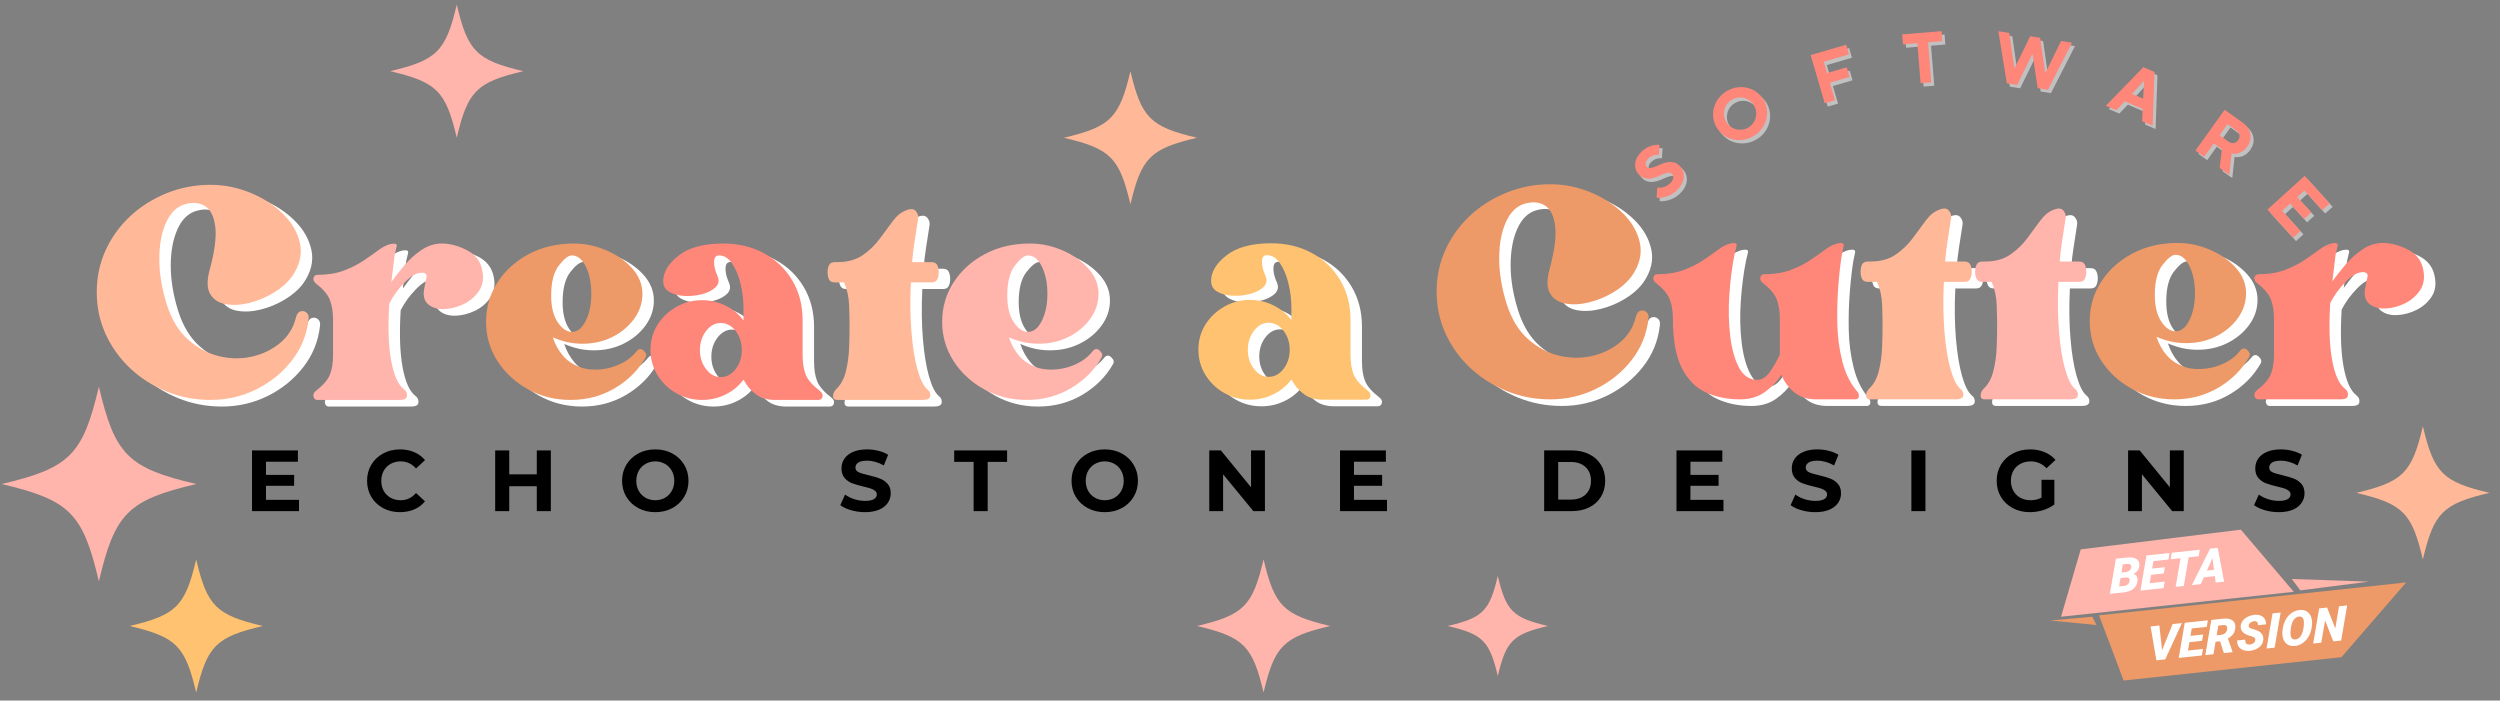 <svg xmlns="http://www.w3.org/2000/svg" xmlns:xlink="http://www.w3.org/1999/xlink" width="960" zoomAndPan="magnify" viewBox="0 0 720 201.75" height="269" preserveAspectRatio="xMidYMid meet" version="1.0"><rect x="0" y="0" width="720" height="201.75" fill="#808080" stroke="none"/><defs><g/><clipPath id="eaa8b4a93c"><path d="M 0.445 111.371 L 56.559 111.371 L 56.559 167.484 L 0.445 167.484 Z M 0.445 111.371 " clip-rule="nonzero"/></clipPath><clipPath id="c801eaf47f"><path d="M 37.328 161.117 L 75.723 161.117 L 75.723 199.508 L 37.328 199.508 Z M 37.328 161.117 " clip-rule="nonzero"/></clipPath><clipPath id="f786926506"><path d="M 344.684 161.059 L 383.078 161.059 L 383.078 199.453 L 344.684 199.453 Z M 344.684 161.059 " clip-rule="nonzero"/></clipPath><clipPath id="bdfe5621cf"><path d="M 416.996 165.91 L 445.789 165.91 L 445.789 194.707 L 416.996 194.707 Z M 416.996 165.91 " clip-rule="nonzero"/></clipPath><clipPath id="751a26b95d"><path d="M 306.398 20.5 L 344.789 20.5 L 344.789 58.895 L 306.398 58.895 Z M 306.398 20.5 " clip-rule="nonzero"/></clipPath><clipPath id="fa9dd2075c"><path d="M 678.617 122.77 L 717 122.77 L 717 161.164 L 678.617 161.164 Z M 678.617 122.77 " clip-rule="nonzero"/></clipPath><clipPath id="ba4d563198"><path d="M 112.375 1.328 L 150.77 1.328 L 150.77 39.723 L 112.375 39.723 Z M 112.375 1.328 " clip-rule="nonzero"/></clipPath><clipPath id="45b99f03b7"><path d="M 593 152.48 L 661 152.48 L 661 178 L 593 178 Z M 593 152.48 " clip-rule="nonzero"/></clipPath><clipPath id="bddffc528a"><path d="M 604 167 L 693 167 L 693 195.926 L 604 195.926 Z M 604 167 " clip-rule="nonzero"/></clipPath><clipPath id="61e40535f4"><path d="M 590.484 177 L 604 177 L 604 181 L 590.484 181 Z M 590.484 177 " clip-rule="nonzero"/></clipPath></defs><g fill="#ffffff" fill-opacity="0.51"><g transform="translate(478.967, 59.65)"><g><path d="M 4.672 -3.734 C 3.973 -3.117 3.285 -2.664 2.609 -2.375 C 1.941 -2.094 1.336 -1.906 0.797 -1.812 C 0.16 -1.695 -0.441 -1.672 -1.016 -1.734 L -0.812 -4.672 C -0.445 -4.609 -0.055 -4.602 0.359 -4.656 C 0.703 -4.695 1.082 -4.801 1.5 -4.969 C 1.914 -5.133 2.332 -5.398 2.75 -5.766 C 3.363 -6.316 3.707 -6.832 3.781 -7.312 C 3.863 -7.801 3.75 -8.219 3.438 -8.562 C 3.156 -8.875 2.801 -9.004 2.375 -8.953 C 1.945 -8.898 1.469 -8.766 0.938 -8.547 C 0.414 -8.328 -0.145 -8.086 -0.75 -7.828 C -1.352 -7.578 -1.969 -7.398 -2.594 -7.297 C -3.219 -7.203 -3.844 -7.234 -4.469 -7.391 C -5.094 -7.547 -5.68 -7.938 -6.234 -8.562 C -6.609 -8.977 -6.875 -9.457 -7.031 -10 C -7.195 -10.551 -7.238 -11.117 -7.156 -11.703 C -7.082 -12.297 -6.875 -12.891 -6.531 -13.484 C -6.195 -14.086 -5.723 -14.664 -5.109 -15.219 C -4.504 -15.75 -3.906 -16.141 -3.312 -16.391 C -2.719 -16.648 -2.191 -16.816 -1.734 -16.891 C -1.18 -16.984 -0.66 -17.016 -0.172 -16.984 L -0.328 -14.062 C -0.66 -14.102 -0.984 -14.094 -1.297 -14.031 C -1.578 -14.008 -1.883 -13.93 -2.219 -13.797 C -2.551 -13.672 -2.875 -13.473 -3.188 -13.203 C -3.77 -12.68 -4.086 -12.207 -4.141 -11.781 C -4.203 -11.363 -4.098 -11 -3.828 -10.688 C -3.555 -10.383 -3.207 -10.258 -2.781 -10.312 C -2.352 -10.363 -1.875 -10.492 -1.344 -10.703 C -0.812 -10.922 -0.25 -11.16 0.344 -11.422 C 0.945 -11.68 1.562 -11.863 2.188 -11.969 C 2.812 -12.07 3.438 -12.047 4.062 -11.891 C 4.688 -11.734 5.281 -11.336 5.844 -10.703 C 6.227 -10.266 6.504 -9.758 6.672 -9.188 C 6.848 -8.625 6.895 -8.031 6.812 -7.406 C 6.727 -6.781 6.508 -6.156 6.156 -5.531 C 5.812 -4.906 5.316 -4.305 4.672 -3.734 Z M 4.672 -3.734 "/></g></g></g><g fill="#ffffff" fill-opacity="0.51"><g transform="translate(497.849, 44.265)"><g><path d="M 7.828 -4 C 6.859 -3.457 5.852 -3.129 4.812 -3.016 C 3.781 -2.898 2.789 -2.969 1.844 -3.219 C 0.906 -3.469 0.039 -3.895 -0.75 -4.5 C -1.551 -5.113 -2.203 -5.875 -2.703 -6.781 C -3.203 -7.676 -3.5 -8.617 -3.594 -9.609 C -3.695 -10.609 -3.602 -11.578 -3.312 -12.516 C -3.031 -13.453 -2.566 -14.328 -1.922 -15.141 C -1.273 -15.953 -0.469 -16.629 0.5 -17.172 C 1.477 -17.711 2.477 -18.039 3.5 -18.156 C 4.531 -18.281 5.516 -18.211 6.453 -17.953 C 7.398 -17.703 8.27 -17.27 9.062 -16.656 C 9.863 -16.051 10.516 -15.301 11.016 -14.406 C 11.516 -13.5 11.812 -12.547 11.906 -11.547 C 12.008 -10.555 11.914 -9.594 11.625 -8.656 C 11.344 -7.727 10.883 -6.852 10.25 -6.031 C 9.613 -5.219 8.805 -4.539 7.828 -4 Z M 6.422 -6.516 C 6.984 -6.828 7.453 -7.227 7.828 -7.719 C 8.203 -8.207 8.469 -8.734 8.625 -9.297 C 8.789 -9.867 8.844 -10.461 8.781 -11.078 C 8.719 -11.691 8.531 -12.285 8.219 -12.859 C 7.906 -13.422 7.504 -13.883 7.016 -14.25 C 6.523 -14.625 5.992 -14.895 5.422 -15.062 C 4.859 -15.227 4.27 -15.273 3.656 -15.203 C 3.051 -15.141 2.469 -14.953 1.906 -14.641 C 1.344 -14.328 0.867 -13.926 0.484 -13.438 C 0.109 -12.957 -0.156 -12.43 -0.312 -11.859 C -0.477 -11.285 -0.531 -10.691 -0.469 -10.078 C -0.406 -9.473 -0.219 -8.891 0.094 -8.328 C 0.406 -7.754 0.805 -7.281 1.297 -6.906 C 1.785 -6.531 2.312 -6.258 2.875 -6.094 C 3.445 -5.938 4.039 -5.891 4.656 -5.953 C 5.27 -6.016 5.859 -6.203 6.422 -6.516 Z M 6.422 -6.516 "/></g></g></g><g fill="#ffffff" fill-opacity="0.51"><g transform="translate(524.606, 31.222)"><g><path d="M -2.266 -14.391 L 7.953 -17.375 L 8.75 -14.594 L 1.5 -12.484 L 2.469 -9.219 L 8.125 -10.875 L 8.922 -8.094 L 3.266 -6.438 L 4.75 -1.391 L 1.781 -0.516 Z M -2.266 -14.391 "/></g></g></g><g fill="#ffffff" fill-opacity="0.51"><g transform="translate(549.463, 25.316)"><g><path d="M 3.594 -11.906 L -0.531 -11.562 L -0.766 -14.438 L 10.562 -15.375 L 10.797 -12.5 L 6.672 -12.156 L 7.609 -0.625 L 4.531 -0.375 Z M 3.594 -11.906 "/></g></g></g><g fill="#ffffff" fill-opacity="0.51"><g transform="translate(573.834, 24.185)"><g><path d="M 2.547 -14.234 L 5.703 -13.734 L 7.156 -3.688 L 7.266 -3.672 L 11.734 -12.797 L 14.578 -12.344 L 16.047 -2.297 L 16.141 -2.281 L 20.609 -11.406 L 23.766 -10.906 L 16.844 2.641 L 13.875 2.172 L 12.422 -7.578 L 12.312 -7.594 L 7.969 1.25 L 5 0.781 Z M 2.547 -14.234 "/></g></g></g><g fill="#ffffff" fill-opacity="0.51"><g transform="translate(607.241, 31.383)"><g><path d="M 10.891 -11.062 L 14.109 -9.703 L 13.578 5.781 L 10.547 4.5 L 10.703 0.953 L 5.562 -1.234 L 3.141 1.328 L 0.094 0.047 Z M 10.844 -2.016 L 11.141 -7.031 L 11.047 -7.078 L 7.625 -3.375 Z M 10.844 -2.016 "/></g></g></g><g fill="#ffffff" fill-opacity="0.51"><g transform="translate(631.634, 43.247)"><g><path d="M 9.922 -10.672 L 15.125 -6.938 C 15.75 -6.488 16.25 -5.988 16.625 -5.438 C 17 -4.883 17.238 -4.305 17.344 -3.703 C 17.457 -3.098 17.438 -2.484 17.281 -1.859 C 17.125 -1.242 16.844 -0.645 16.438 -0.062 C 15.945 0.613 15.438 1.098 14.906 1.391 C 14.383 1.691 13.898 1.879 13.453 1.953 C 12.953 2.047 12.445 2.039 11.938 1.938 L 11.266 8.047 L 8.484 6.078 L 9.141 0.703 L 6.797 -0.984 L 4.031 2.875 L 1.516 1.078 Z M 11.078 -1.469 C 11.547 -1.133 12.035 -1.008 12.547 -1.094 C 13.055 -1.176 13.484 -1.453 13.828 -1.922 C 14.16 -2.391 14.281 -2.879 14.188 -3.391 C 14.102 -3.898 13.828 -4.32 13.359 -4.656 L 10.75 -6.531 L 8.469 -3.344 Z M 11.078 -1.469 "/></g></g></g><g fill="#ffffff" fill-opacity="0.51"><g transform="translate(652.644, 59.94)"><g><path d="M 11.953 -8.328 L 19.156 -0.375 L 17.016 1.562 L 11.891 -4.094 L 9.828 -2.219 L 13.859 2.219 L 11.797 4.094 L 7.766 -0.344 L 5.469 1.734 L 10.75 7.562 L 8.609 9.5 L 1.25 1.375 Z M 11.953 -8.328 "/></g></g></g><g fill="#ff877a" fill-opacity="1"><g transform="translate(478.108, 58.687)"><g><path d="M 4.672 -3.734 C 3.973 -3.117 3.285 -2.664 2.609 -2.375 C 1.941 -2.094 1.336 -1.906 0.797 -1.812 C 0.16 -1.695 -0.441 -1.672 -1.016 -1.734 L -0.812 -4.672 C -0.445 -4.609 -0.055 -4.602 0.359 -4.656 C 0.703 -4.695 1.082 -4.801 1.5 -4.969 C 1.914 -5.133 2.332 -5.398 2.75 -5.766 C 3.363 -6.316 3.707 -6.832 3.781 -7.312 C 3.863 -7.801 3.75 -8.219 3.438 -8.562 C 3.156 -8.875 2.801 -9.004 2.375 -8.953 C 1.945 -8.898 1.469 -8.766 0.938 -8.547 C 0.414 -8.328 -0.145 -8.086 -0.75 -7.828 C -1.352 -7.578 -1.969 -7.398 -2.594 -7.297 C -3.219 -7.203 -3.844 -7.234 -4.469 -7.391 C -5.094 -7.547 -5.68 -7.938 -6.234 -8.562 C -6.609 -8.977 -6.875 -9.457 -7.031 -10 C -7.195 -10.551 -7.238 -11.117 -7.156 -11.703 C -7.082 -12.297 -6.875 -12.891 -6.531 -13.484 C -6.195 -14.086 -5.723 -14.664 -5.109 -15.219 C -4.504 -15.75 -3.906 -16.141 -3.312 -16.391 C -2.719 -16.648 -2.191 -16.816 -1.734 -16.891 C -1.18 -16.984 -0.66 -17.016 -0.172 -16.984 L -0.328 -14.062 C -0.66 -14.102 -0.984 -14.094 -1.297 -14.031 C -1.578 -14.008 -1.883 -13.93 -2.219 -13.797 C -2.551 -13.672 -2.875 -13.473 -3.188 -13.203 C -3.77 -12.68 -4.086 -12.207 -4.141 -11.781 C -4.203 -11.363 -4.098 -11 -3.828 -10.688 C -3.555 -10.383 -3.207 -10.258 -2.781 -10.312 C -2.352 -10.363 -1.875 -10.492 -1.344 -10.703 C -0.812 -10.922 -0.25 -11.16 0.344 -11.422 C 0.945 -11.68 1.562 -11.863 2.188 -11.969 C 2.812 -12.07 3.438 -12.047 4.062 -11.891 C 4.688 -11.734 5.281 -11.336 5.844 -10.703 C 6.227 -10.266 6.504 -9.758 6.672 -9.188 C 6.848 -8.625 6.895 -8.031 6.812 -7.406 C 6.727 -6.781 6.508 -6.156 6.156 -5.531 C 5.812 -4.906 5.316 -4.305 4.672 -3.734 Z M 4.672 -3.734 "/></g></g></g><g fill="#ff877a" fill-opacity="1"><g transform="translate(496.99, 43.302)"><g><path d="M 7.828 -4 C 6.859 -3.457 5.852 -3.129 4.812 -3.016 C 3.781 -2.898 2.789 -2.969 1.844 -3.219 C 0.906 -3.469 0.039 -3.895 -0.75 -4.5 C -1.551 -5.113 -2.203 -5.875 -2.703 -6.781 C -3.203 -7.676 -3.5 -8.617 -3.594 -9.609 C -3.695 -10.609 -3.602 -11.578 -3.312 -12.516 C -3.031 -13.453 -2.566 -14.328 -1.922 -15.141 C -1.273 -15.953 -0.469 -16.629 0.5 -17.172 C 1.477 -17.711 2.477 -18.039 3.5 -18.156 C 4.531 -18.281 5.516 -18.211 6.453 -17.953 C 7.398 -17.703 8.27 -17.27 9.062 -16.656 C 9.863 -16.051 10.516 -15.301 11.016 -14.406 C 11.516 -13.5 11.812 -12.547 11.906 -11.547 C 12.008 -10.555 11.914 -9.594 11.625 -8.656 C 11.344 -7.727 10.883 -6.852 10.25 -6.031 C 9.613 -5.219 8.805 -4.539 7.828 -4 Z M 6.422 -6.516 C 6.984 -6.828 7.453 -7.227 7.828 -7.719 C 8.203 -8.207 8.469 -8.734 8.625 -9.297 C 8.789 -9.867 8.844 -10.461 8.781 -11.078 C 8.719 -11.691 8.531 -12.285 8.219 -12.859 C 7.906 -13.422 7.504 -13.883 7.016 -14.25 C 6.523 -14.625 5.992 -14.895 5.422 -15.062 C 4.859 -15.227 4.27 -15.273 3.656 -15.203 C 3.051 -15.141 2.469 -14.953 1.906 -14.641 C 1.344 -14.328 0.867 -13.926 0.484 -13.438 C 0.109 -12.957 -0.156 -12.43 -0.312 -11.859 C -0.477 -11.285 -0.531 -10.691 -0.469 -10.078 C -0.406 -9.473 -0.219 -8.891 0.094 -8.328 C 0.406 -7.754 0.805 -7.281 1.297 -6.906 C 1.785 -6.531 2.312 -6.258 2.875 -6.094 C 3.445 -5.938 4.039 -5.891 4.656 -5.953 C 5.27 -6.016 5.859 -6.203 6.422 -6.516 Z M 6.422 -6.516 "/></g></g></g><g fill="#ff877a" fill-opacity="1"><g transform="translate(523.746, 30.258)"><g><path d="M -2.266 -14.391 L 7.953 -17.375 L 8.75 -14.594 L 1.5 -12.484 L 2.469 -9.219 L 8.125 -10.875 L 8.922 -8.094 L 3.266 -6.438 L 4.75 -1.391 L 1.781 -0.516 Z M -2.266 -14.391 "/></g></g></g><g fill="#ff877a" fill-opacity="1"><g transform="translate(548.604, 24.353)"><g><path d="M 3.594 -11.906 L -0.531 -11.562 L -0.766 -14.438 L 10.562 -15.375 L 10.797 -12.5 L 6.672 -12.156 L 7.609 -0.625 L 4.531 -0.375 Z M 3.594 -11.906 "/></g></g></g><g fill="#ff877a" fill-opacity="1"><g transform="translate(572.975, 23.222)"><g><path d="M 2.547 -14.234 L 5.703 -13.734 L 7.156 -3.688 L 7.266 -3.672 L 11.734 -12.797 L 14.578 -12.344 L 16.047 -2.297 L 16.141 -2.281 L 20.609 -11.406 L 23.766 -10.906 L 16.844 2.641 L 13.875 2.172 L 12.422 -7.578 L 12.312 -7.594 L 7.969 1.25 L 5 0.781 Z M 2.547 -14.234 "/></g></g></g><g fill="#ff877a" fill-opacity="1"><g transform="translate(606.382, 30.42)"><g><path d="M 10.891 -11.062 L 14.109 -9.703 L 13.578 5.781 L 10.547 4.5 L 10.703 0.953 L 5.562 -1.234 L 3.141 1.328 L 0.094 0.047 Z M 10.844 -2.016 L 11.141 -7.031 L 11.047 -7.078 L 7.625 -3.375 Z M 10.844 -2.016 "/></g></g></g><g fill="#ff877a" fill-opacity="1"><g transform="translate(630.775, 42.284)"><g><path d="M 9.922 -10.672 L 15.125 -6.938 C 15.75 -6.488 16.25 -5.988 16.625 -5.438 C 17 -4.883 17.238 -4.305 17.344 -3.703 C 17.457 -3.098 17.438 -2.484 17.281 -1.859 C 17.125 -1.242 16.844 -0.645 16.438 -0.062 C 15.945 0.613 15.438 1.098 14.906 1.391 C 14.383 1.691 13.898 1.879 13.453 1.953 C 12.953 2.047 12.445 2.039 11.938 1.938 L 11.266 8.047 L 8.484 6.078 L 9.141 0.703 L 6.797 -0.984 L 4.031 2.875 L 1.516 1.078 Z M 11.078 -1.469 C 11.547 -1.133 12.035 -1.008 12.547 -1.094 C 13.055 -1.176 13.484 -1.453 13.828 -1.922 C 14.16 -2.391 14.281 -2.879 14.188 -3.391 C 14.102 -3.898 13.828 -4.32 13.359 -4.656 L 10.75 -6.531 L 8.469 -3.344 Z M 11.078 -1.469 "/></g></g></g><g fill="#ff877a" fill-opacity="1"><g transform="translate(651.785, 58.976)"><g><path d="M 11.953 -8.328 L 19.156 -0.375 L 17.016 1.562 L 11.891 -4.094 L 9.828 -2.219 L 13.859 2.219 L 11.797 4.094 L 7.766 -0.344 L 5.469 1.734 L 10.75 7.562 L 8.609 9.5 L 1.25 1.375 Z M 11.953 -8.328 "/></g></g></g><g fill="#ffffff" fill-opacity="1"><g transform="translate(31.159, 131.442)"><g><path d="M 57.328 -37.969 C 57.566 -39.031 58.008 -39.66 58.656 -39.859 C 59.312 -40.066 59.898 -39.945 60.422 -39.5 C 60.953 -39.051 61.141 -38.379 60.984 -37.484 C 60.492 -33.109 58.891 -29.176 56.172 -25.688 C 53.453 -22.195 50.039 -19.438 45.938 -17.406 C 41.844 -15.375 37.445 -14.359 32.75 -14.359 C 28.281 -14.359 24.055 -15.172 20.078 -16.797 C 16.109 -18.422 12.617 -20.648 9.609 -23.484 C 6.609 -26.328 4.254 -29.613 2.547 -33.344 C 0.848 -37.082 0 -41.102 0 -45.406 C 0 -49.707 0.848 -53.723 2.547 -57.453 C 4.254 -61.18 6.609 -64.445 9.609 -67.25 C 12.617 -70.051 16.109 -72.258 20.078 -73.875 C 24.055 -75.5 28.281 -76.312 32.75 -76.312 C 36.719 -76.312 40.566 -75.539 44.297 -74 C 48.035 -72.457 51.18 -70.41 53.734 -67.859 C 56.297 -65.305 57.898 -62.469 58.547 -59.344 C 59.191 -56.219 58.422 -53.07 56.234 -49.906 C 54.93 -48.125 53.164 -46.562 50.938 -45.219 C 48.707 -43.875 46.375 -42.898 43.938 -42.297 C 41.5 -41.691 39.242 -41.57 37.172 -41.938 C 35.109 -42.301 33.609 -43.273 32.672 -44.859 C 31.742 -46.441 31.688 -48.734 32.5 -51.734 C 33.957 -57.086 34.504 -61.242 34.141 -64.203 C 33.773 -67.172 32.801 -69.16 31.219 -70.172 C 29.633 -71.18 27.707 -71.363 25.438 -70.719 C 23.082 -70.07 21.254 -68.305 19.953 -65.422 C 18.66 -62.547 18.016 -59.035 18.016 -54.891 C 18.016 -50.754 18.742 -46.375 20.203 -41.75 C 21.586 -37.445 23.633 -34.098 26.344 -31.703 C 29.062 -29.305 32.023 -27.723 35.234 -26.953 C 38.441 -26.18 41.586 -26.141 44.672 -26.828 C 47.754 -27.523 50.453 -28.828 52.766 -30.734 C 55.078 -32.641 56.598 -35.051 57.328 -37.969 Z M 57.328 -37.969 "/></g></g></g><g fill="#ffb998" fill-opacity="1"><g transform="translate(27.865, 129.54)"><g><path d="M 57.328 -37.969 C 57.566 -39.031 58.008 -39.66 58.656 -39.859 C 59.312 -40.066 59.898 -39.945 60.422 -39.5 C 60.953 -39.051 61.141 -38.379 60.984 -37.484 C 60.492 -33.109 58.891 -29.176 56.172 -25.688 C 53.453 -22.195 50.039 -19.438 45.938 -17.406 C 41.844 -15.375 37.445 -14.359 32.75 -14.359 C 28.281 -14.359 24.055 -15.172 20.078 -16.797 C 16.109 -18.422 12.617 -20.648 9.609 -23.484 C 6.609 -26.328 4.254 -29.613 2.547 -33.344 C 0.848 -37.082 0 -41.102 0 -45.406 C 0 -49.707 0.848 -53.723 2.547 -57.453 C 4.254 -61.18 6.609 -64.445 9.609 -67.25 C 12.617 -70.051 16.109 -72.258 20.078 -73.875 C 24.055 -75.5 28.281 -76.312 32.75 -76.312 C 36.719 -76.312 40.566 -75.539 44.297 -74 C 48.035 -72.457 51.18 -70.41 53.734 -67.859 C 56.297 -65.305 57.898 -62.469 58.547 -59.344 C 59.191 -56.219 58.422 -53.07 56.234 -49.906 C 54.93 -48.125 53.164 -46.562 50.938 -45.219 C 48.707 -43.875 46.375 -42.898 43.938 -42.297 C 41.5 -41.691 39.242 -41.57 37.172 -41.938 C 35.109 -42.301 33.609 -43.273 32.672 -44.859 C 31.742 -46.441 31.688 -48.734 32.5 -51.734 C 33.957 -57.086 34.504 -61.242 34.141 -64.203 C 33.773 -67.172 32.801 -69.16 31.219 -70.172 C 29.633 -71.18 27.707 -71.363 25.438 -70.719 C 23.082 -70.07 21.254 -68.305 19.953 -65.422 C 18.66 -62.547 18.016 -59.035 18.016 -54.891 C 18.016 -50.754 18.742 -46.375 20.203 -41.75 C 21.586 -37.445 23.633 -34.098 26.344 -31.703 C 29.062 -29.305 32.023 -27.723 35.234 -26.953 C 38.441 -26.18 41.586 -26.141 44.672 -26.828 C 47.754 -27.523 50.453 -28.828 52.766 -30.734 C 55.078 -32.641 56.598 -35.051 57.328 -37.969 Z M 57.328 -37.969 "/></g></g></g><g fill="#ffffff" fill-opacity="1"><g transform="translate(93.49, 131.442)"><g><path d="M 37 -59.406 C 39.352 -59.406 41.766 -58.773 44.234 -57.516 C 46.711 -56.254 48.195 -54.328 48.688 -51.734 C 49.176 -49.379 48.867 -47.391 47.766 -45.766 C 46.672 -44.141 45.211 -42.879 43.391 -41.984 C 41.566 -41.098 39.723 -40.613 37.859 -40.531 C 35.992 -40.445 34.473 -40.852 33.297 -41.75 C 32.117 -42.645 31.648 -44.023 31.891 -45.891 C 32.129 -47.266 32.367 -48.457 32.609 -49.469 C 32.859 -50.488 32.414 -51 31.281 -51 C 29.82 -51 28.176 -50.066 26.344 -48.203 C 24.52 -46.336 23.039 -44.305 21.906 -42.109 C 21.5 -35.379 21.68 -29.906 22.453 -25.688 C 23.223 -21.469 24.461 -18.707 26.172 -17.406 C 26.816 -16.914 27.098 -16.285 27.016 -15.516 C 26.941 -14.742 26.254 -14.359 24.953 -14.359 L 1.219 -14.359 C 0.645 -14.359 0.273 -14.66 0.109 -15.266 C -0.047 -15.879 0.16 -16.43 0.734 -16.922 C 2.836 -18.547 4.191 -20.109 4.797 -21.609 C 5.41 -23.109 5.719 -24.992 5.719 -27.266 L 5.719 -37.484 C 5.719 -39.754 5.41 -41.66 4.797 -43.203 C 4.191 -44.742 2.836 -46.328 0.734 -47.953 C 0.16 -48.441 -0.047 -48.969 0.109 -49.531 C 0.273 -50.102 0.645 -50.391 1.219 -50.391 C 4.133 -50.391 6.664 -50.797 8.812 -51.609 C 10.969 -52.422 12.859 -53.375 14.484 -54.469 C 16.109 -55.562 17.547 -56.57 18.797 -57.5 C 20.055 -58.438 21.254 -59.031 22.391 -59.281 C 23.691 -59.52 24.238 -59.273 24.031 -58.547 C 23.832 -57.816 23.648 -57.047 23.484 -56.234 L 22.516 -48.328 C 23.492 -49.703 24.711 -51.258 26.172 -53 C 27.629 -54.75 29.289 -56.254 31.156 -57.516 C 33.02 -58.773 34.969 -59.406 37 -59.406 Z M 37 -59.406 "/></g></g></g><g fill="#ffb4ac" fill-opacity="1"><g transform="translate(90.196, 129.54)"><g><path d="M 37 -59.406 C 39.352 -59.406 41.766 -58.773 44.234 -57.516 C 46.711 -56.254 48.195 -54.328 48.688 -51.734 C 49.176 -49.379 48.867 -47.391 47.766 -45.766 C 46.672 -44.141 45.211 -42.879 43.391 -41.984 C 41.566 -41.098 39.723 -40.613 37.859 -40.531 C 35.992 -40.445 34.473 -40.852 33.297 -41.75 C 32.117 -42.645 31.648 -44.023 31.891 -45.891 C 32.129 -47.266 32.367 -48.457 32.609 -49.469 C 32.859 -50.488 32.414 -51 31.281 -51 C 29.82 -51 28.176 -50.066 26.344 -48.203 C 24.52 -46.336 23.039 -44.305 21.906 -42.109 C 21.5 -35.379 21.68 -29.906 22.453 -25.688 C 23.223 -21.469 24.461 -18.707 26.172 -17.406 C 26.816 -16.914 27.098 -16.285 27.016 -15.516 C 26.941 -14.742 26.254 -14.359 24.953 -14.359 L 1.219 -14.359 C 0.645 -14.359 0.273 -14.66 0.109 -15.266 C -0.047 -15.879 0.16 -16.43 0.734 -16.922 C 2.836 -18.547 4.191 -20.109 4.797 -21.609 C 5.41 -23.109 5.719 -24.992 5.719 -27.266 L 5.719 -37.484 C 5.719 -39.754 5.41 -41.66 4.797 -43.203 C 4.191 -44.742 2.836 -46.328 0.734 -47.953 C 0.16 -48.441 -0.047 -48.969 0.109 -49.531 C 0.273 -50.102 0.645 -50.391 1.219 -50.391 C 4.133 -50.391 6.664 -50.797 8.812 -51.609 C 10.969 -52.422 12.859 -53.375 14.484 -54.469 C 16.109 -55.562 17.547 -56.57 18.797 -57.5 C 20.055 -58.438 21.254 -59.031 22.391 -59.281 C 23.691 -59.52 24.238 -59.273 24.031 -58.547 C 23.832 -57.816 23.648 -57.047 23.484 -56.234 L 22.516 -48.328 C 23.492 -49.703 24.711 -51.258 26.172 -53 C 27.629 -54.75 29.289 -56.254 31.156 -57.516 C 33.02 -58.773 34.969 -59.406 37 -59.406 Z M 37 -59.406 "/></g></g></g><g fill="#ffffff" fill-opacity="1"><g transform="translate(143.281, 131.442)"><g><path d="M 43.328 -28.359 C 43.984 -29.172 44.676 -29.234 45.406 -28.547 C 46.133 -27.859 46.297 -27.188 45.891 -26.531 C 43.859 -22.957 40.938 -20.035 37.125 -17.766 C 33.312 -15.492 29.051 -14.359 24.344 -14.359 C 19.883 -14.359 15.805 -15.375 12.109 -17.406 C 8.422 -19.438 5.477 -22.156 3.281 -25.562 C 1.094 -28.969 0 -32.738 0 -36.875 C 0 -41.02 1.094 -44.797 3.281 -48.203 C 5.477 -51.609 8.484 -54.328 12.297 -56.359 C 16.109 -58.391 20.445 -59.406 25.312 -59.406 C 28.477 -59.406 31.582 -58.754 34.625 -57.453 C 37.664 -56.148 40.16 -54.406 42.109 -52.219 C 44.055 -50.031 45.031 -47.598 45.031 -44.922 C 45.031 -42.316 44.238 -39.922 42.656 -37.734 C 41.07 -35.547 38.984 -33.801 36.391 -32.5 C 33.797 -31.195 30.914 -30.547 27.75 -30.547 C 26.207 -30.547 24.723 -30.707 23.297 -31.031 C 21.879 -31.363 20.523 -31.812 19.234 -32.375 C 19.879 -30.344 20.891 -28.535 22.266 -26.953 C 23.648 -25.379 25.562 -24.223 28 -23.484 C 29.539 -23.086 31.285 -22.988 33.234 -23.188 C 35.18 -23.383 37.066 -23.93 38.891 -24.828 C 40.711 -25.723 42.191 -26.898 43.328 -28.359 Z M 24.703 -55.984 C 23.734 -55.984 22.5 -55.031 21 -53.125 C 19.5 -51.219 18.75 -48.316 18.75 -44.422 C 18.75 -41.18 19.375 -38.625 20.625 -36.75 C 21.883 -34.883 23.242 -33.953 24.703 -33.953 C 26.328 -33.953 27.664 -35.023 28.719 -37.172 C 29.781 -39.328 30.312 -41.91 30.312 -44.922 C 30.312 -48.004 29.781 -50.617 28.719 -52.766 C 27.664 -54.91 26.328 -55.984 24.703 -55.984 Z M 24.703 -55.984 "/></g></g></g><g fill="#ed9a68" fill-opacity="1"><g transform="translate(139.987, 129.54)"><g><path d="M 43.328 -28.359 C 43.984 -29.172 44.676 -29.234 45.406 -28.547 C 46.133 -27.859 46.297 -27.188 45.891 -26.531 C 43.859 -22.957 40.938 -20.035 37.125 -17.766 C 33.312 -15.492 29.051 -14.359 24.344 -14.359 C 19.883 -14.359 15.805 -15.375 12.109 -17.406 C 8.422 -19.438 5.477 -22.156 3.281 -25.562 C 1.094 -28.969 0 -32.738 0 -36.875 C 0 -41.02 1.094 -44.797 3.281 -48.203 C 5.477 -51.609 8.484 -54.328 12.297 -56.359 C 16.109 -58.391 20.445 -59.406 25.312 -59.406 C 28.477 -59.406 31.582 -58.754 34.625 -57.453 C 37.664 -56.148 40.16 -54.406 42.109 -52.219 C 44.055 -50.031 45.031 -47.598 45.031 -44.922 C 45.031 -42.316 44.238 -39.922 42.656 -37.734 C 41.07 -35.547 38.984 -33.801 36.391 -32.5 C 33.797 -31.195 30.914 -30.547 27.75 -30.547 C 26.207 -30.547 24.723 -30.707 23.297 -31.031 C 21.879 -31.363 20.523 -31.812 19.234 -32.375 C 19.879 -30.344 20.891 -28.535 22.266 -26.953 C 23.648 -25.379 25.562 -24.223 28 -23.484 C 29.539 -23.086 31.285 -22.988 33.234 -23.188 C 35.18 -23.383 37.066 -23.93 38.891 -24.828 C 40.711 -25.723 42.191 -26.898 43.328 -28.359 Z M 24.703 -55.984 C 23.734 -55.984 22.5 -55.031 21 -53.125 C 19.5 -51.219 18.75 -48.316 18.75 -44.422 C 18.75 -41.18 19.375 -38.625 20.625 -36.75 C 21.883 -34.883 23.242 -33.953 24.703 -33.953 C 26.328 -33.953 27.664 -35.023 28.719 -37.172 C 29.781 -39.328 30.312 -41.91 30.312 -44.922 C 30.312 -48.004 29.781 -50.617 28.719 -52.766 C 27.664 -54.91 26.328 -55.984 24.703 -55.984 Z M 24.703 -55.984 "/></g></g></g><g fill="#ffffff" fill-opacity="1"><g transform="translate(190.638, 131.442)"><g><path d="M 48.812 -16.922 C 49.457 -16.43 49.695 -15.879 49.531 -15.266 C 49.375 -14.66 48.973 -14.359 48.328 -14.359 L 35.906 -14.359 C 33.719 -14.359 31.953 -14.844 30.609 -15.812 C 29.273 -16.789 28.301 -17.766 27.688 -18.734 C 27.082 -19.711 26.781 -20.203 26.781 -20.203 C 25.477 -18.422 23.77 -17 21.656 -15.938 C 19.551 -14.883 17.281 -14.359 14.844 -14.359 C 12.164 -14.359 9.691 -15.004 7.422 -16.297 C 5.148 -17.598 3.344 -19.344 2 -21.531 C 0.664 -23.727 0 -26.125 0 -28.719 C 0 -31.406 0.664 -33.82 2 -35.969 C 3.344 -38.113 5.148 -39.836 7.422 -41.141 C 9.691 -42.441 12.164 -43.094 14.844 -43.094 C 17.281 -43.094 19.551 -42.562 21.656 -41.5 C 23.77 -40.445 25.477 -39.031 26.781 -37.25 L 26.781 -40.891 C 26.781 -43.242 26.492 -45.578 25.922 -47.891 C 25.359 -50.203 24.547 -52.129 23.484 -53.672 C 22.43 -55.211 21.176 -55.984 19.719 -55.984 C 18.82 -55.984 18.352 -55.375 18.312 -54.156 C 18.27 -52.945 18.617 -51.531 19.359 -49.906 C 19.836 -48.688 19.629 -47.648 18.734 -46.797 C 17.848 -45.941 16.594 -45.289 14.969 -44.844 C 13.344 -44.406 11.656 -44.223 9.906 -44.297 C 8.164 -44.379 6.688 -44.766 5.469 -45.453 C 4.258 -46.148 3.656 -47.188 3.656 -48.562 C 3.656 -51.156 5.133 -53.609 8.094 -55.922 C 11.051 -58.242 15.332 -59.406 20.938 -59.406 C 25.32 -59.406 29.238 -58.469 32.688 -56.594 C 36.133 -54.727 38.848 -52.129 40.828 -48.797 C 42.816 -45.473 43.812 -41.625 43.812 -37.25 L 43.812 -27.266 C 43.812 -24.992 44.113 -23.109 44.719 -21.609 C 45.332 -20.109 46.695 -18.547 48.812 -16.922 Z M 20.203 -20.938 C 21.91 -20.938 23.352 -21.707 24.531 -23.25 C 25.707 -24.789 26.297 -26.613 26.297 -28.719 C 26.297 -30.832 25.707 -32.66 24.531 -34.203 C 23.352 -35.742 21.91 -36.516 20.203 -36.516 C 18.578 -36.516 17.176 -35.742 16 -34.203 C 14.82 -32.66 14.234 -30.832 14.234 -28.719 C 14.234 -26.613 14.82 -24.789 16 -23.25 C 17.176 -21.707 18.578 -20.938 20.203 -20.938 Z M 20.203 -20.938 "/></g></g></g><g fill="#ff877a" fill-opacity="1"><g transform="translate(187.344, 129.54)"><g><path d="M 48.812 -16.922 C 49.457 -16.43 49.695 -15.879 49.531 -15.266 C 49.375 -14.66 48.973 -14.359 48.328 -14.359 L 35.906 -14.359 C 33.719 -14.359 31.953 -14.844 30.609 -15.812 C 29.273 -16.789 28.301 -17.766 27.688 -18.734 C 27.082 -19.711 26.781 -20.203 26.781 -20.203 C 25.477 -18.422 23.77 -17 21.656 -15.938 C 19.551 -14.883 17.281 -14.359 14.844 -14.359 C 12.164 -14.359 9.691 -15.004 7.422 -16.297 C 5.148 -17.598 3.344 -19.344 2 -21.531 C 0.664 -23.727 0 -26.125 0 -28.719 C 0 -31.406 0.664 -33.82 2 -35.969 C 3.344 -38.113 5.148 -39.836 7.422 -41.141 C 9.691 -42.441 12.164 -43.094 14.844 -43.094 C 17.281 -43.094 19.551 -42.562 21.656 -41.5 C 23.77 -40.445 25.477 -39.031 26.781 -37.25 L 26.781 -40.891 C 26.781 -43.242 26.492 -45.578 25.922 -47.891 C 25.359 -50.203 24.547 -52.129 23.484 -53.672 C 22.43 -55.211 21.176 -55.984 19.719 -55.984 C 18.82 -55.984 18.352 -55.375 18.312 -54.156 C 18.27 -52.945 18.617 -51.531 19.359 -49.906 C 19.836 -48.688 19.629 -47.648 18.734 -46.797 C 17.848 -45.941 16.594 -45.289 14.969 -44.844 C 13.344 -44.406 11.656 -44.223 9.906 -44.297 C 8.164 -44.379 6.688 -44.766 5.469 -45.453 C 4.258 -46.148 3.656 -47.188 3.656 -48.562 C 3.656 -51.156 5.133 -53.609 8.094 -55.922 C 11.051 -58.242 15.332 -59.406 20.938 -59.406 C 25.32 -59.406 29.238 -58.469 32.688 -56.594 C 36.133 -54.727 38.848 -52.129 40.828 -48.797 C 42.816 -45.473 43.812 -41.625 43.812 -37.25 L 43.812 -27.266 C 43.812 -24.992 44.113 -23.109 44.719 -21.609 C 45.332 -20.109 46.695 -18.547 48.812 -16.922 Z M 20.203 -20.938 C 21.91 -20.938 23.352 -21.707 24.531 -23.25 C 25.707 -24.789 26.297 -26.613 26.297 -28.719 C 26.297 -30.832 25.707 -32.66 24.531 -34.203 C 23.352 -35.742 21.91 -36.516 20.203 -36.516 C 18.578 -36.516 17.176 -35.742 16 -34.203 C 14.82 -32.66 14.234 -30.832 14.234 -28.719 C 14.234 -26.613 14.82 -24.789 16 -23.25 C 17.176 -21.707 18.578 -20.938 20.203 -20.938 Z M 20.203 -20.938 "/></g></g></g><g fill="#ffffff" fill-opacity="1"><g transform="translate(241.64, 131.442)"><g><path d="M 29.938 -54.047 C 30.75 -54.047 31.297 -53.758 31.578 -53.188 C 31.867 -52.625 32.016 -51.938 32.016 -51.125 C 32.016 -50.312 31.867 -49.617 31.578 -49.047 C 31.297 -48.484 30.75 -48.203 29.938 -48.203 L 23.984 -48.203 C 23.734 -43.004 23.789 -38.211 24.156 -33.828 C 24.52 -29.453 25.109 -25.844 25.922 -23 C 26.734 -20.164 27.664 -18.301 28.719 -17.406 C 29.375 -16.914 29.66 -16.285 29.578 -15.516 C 29.492 -14.742 28.766 -14.359 27.391 -14.359 L 2.797 -14.359 C 1.984 -14.359 1.578 -14.723 1.578 -15.453 C 1.578 -16.18 1.863 -16.832 2.438 -17.406 C 3.812 -18.707 4.758 -20.453 5.281 -22.641 C 5.812 -24.828 6.117 -27.098 6.203 -29.453 C 6.285 -31.805 6.328 -33.836 6.328 -35.547 C 6.328 -37.16 6.285 -39.164 6.203 -41.562 C 6.117 -43.957 5.633 -46.172 4.75 -48.203 L 2.062 -48.203 C 1.258 -48.203 0.711 -48.484 0.422 -49.047 C 0.141 -49.617 0 -50.312 0 -51.125 C 0 -51.938 0.141 -52.625 0.422 -53.188 C 0.711 -53.758 1.258 -54.047 2.062 -54.047 L 2.797 -54.047 C 5.723 -54.047 8.16 -54.711 10.109 -56.047 C 12.055 -57.391 13.695 -58.973 15.031 -60.797 C 16.375 -62.617 17.633 -64.32 18.812 -65.906 C 19.988 -67.488 21.305 -68.523 22.766 -69.016 C 23.984 -69.504 24.875 -69.398 25.438 -68.703 C 26.008 -68.016 26.211 -67.266 26.047 -66.453 C 25.723 -64.348 25.398 -62.258 25.078 -60.188 C 24.754 -58.125 24.508 -56.078 24.344 -54.047 Z M 29.938 -54.047 "/></g></g></g><g fill="#ffb998" fill-opacity="1"><g transform="translate(238.346, 129.54)"><g><path d="M 29.938 -54.047 C 30.75 -54.047 31.297 -53.758 31.578 -53.188 C 31.867 -52.625 32.016 -51.938 32.016 -51.125 C 32.016 -50.312 31.867 -49.617 31.578 -49.047 C 31.297 -48.484 30.75 -48.203 29.938 -48.203 L 23.984 -48.203 C 23.734 -43.004 23.789 -38.211 24.156 -33.828 C 24.52 -29.453 25.109 -25.844 25.922 -23 C 26.734 -20.164 27.664 -18.301 28.719 -17.406 C 29.375 -16.914 29.66 -16.285 29.578 -15.516 C 29.492 -14.742 28.766 -14.359 27.391 -14.359 L 2.797 -14.359 C 1.984 -14.359 1.578 -14.723 1.578 -15.453 C 1.578 -16.18 1.863 -16.832 2.438 -17.406 C 3.812 -18.707 4.758 -20.453 5.281 -22.641 C 5.812 -24.828 6.117 -27.098 6.203 -29.453 C 6.285 -31.805 6.328 -33.836 6.328 -35.547 C 6.328 -37.16 6.285 -39.164 6.203 -41.562 C 6.117 -43.957 5.633 -46.172 4.75 -48.203 L 2.062 -48.203 C 1.258 -48.203 0.711 -48.484 0.422 -49.047 C 0.141 -49.617 0 -50.312 0 -51.125 C 0 -51.938 0.141 -52.625 0.422 -53.188 C 0.711 -53.758 1.258 -54.047 2.062 -54.047 L 2.797 -54.047 C 5.723 -54.047 8.16 -54.711 10.109 -56.047 C 12.055 -57.391 13.695 -58.973 15.031 -60.797 C 16.375 -62.617 17.633 -64.32 18.812 -65.906 C 19.988 -67.488 21.305 -68.523 22.766 -69.016 C 23.984 -69.504 24.875 -69.398 25.438 -68.703 C 26.008 -68.016 26.211 -67.266 26.047 -66.453 C 25.723 -64.348 25.398 -62.258 25.078 -60.188 C 24.754 -58.125 24.508 -56.078 24.344 -54.047 Z M 29.938 -54.047 "/></g></g></g><g fill="#ffffff" fill-opacity="1"><g transform="translate(274.634, 131.442)"><g><path d="M 43.328 -28.359 C 43.984 -29.172 44.676 -29.234 45.406 -28.547 C 46.133 -27.859 46.297 -27.188 45.891 -26.531 C 43.859 -22.957 40.938 -20.035 37.125 -17.766 C 33.312 -15.492 29.051 -14.359 24.344 -14.359 C 19.883 -14.359 15.805 -15.375 12.109 -17.406 C 8.422 -19.438 5.477 -22.156 3.281 -25.562 C 1.094 -28.969 0 -32.738 0 -36.875 C 0 -41.02 1.094 -44.797 3.281 -48.203 C 5.477 -51.609 8.484 -54.328 12.297 -56.359 C 16.109 -58.391 20.445 -59.406 25.312 -59.406 C 28.477 -59.406 31.582 -58.754 34.625 -57.453 C 37.664 -56.148 40.16 -54.406 42.109 -52.219 C 44.055 -50.031 45.031 -47.598 45.031 -44.922 C 45.031 -42.316 44.238 -39.922 42.656 -37.734 C 41.07 -35.547 38.984 -33.801 36.391 -32.5 C 33.797 -31.195 30.914 -30.547 27.75 -30.547 C 26.207 -30.547 24.723 -30.707 23.297 -31.031 C 21.879 -31.363 20.523 -31.812 19.234 -32.375 C 19.879 -30.344 20.891 -28.535 22.266 -26.953 C 23.648 -25.379 25.562 -24.223 28 -23.484 C 29.539 -23.086 31.285 -22.988 33.234 -23.188 C 35.18 -23.383 37.066 -23.93 38.891 -24.828 C 40.711 -25.723 42.191 -26.898 43.328 -28.359 Z M 24.703 -55.984 C 23.734 -55.984 22.5 -55.031 21 -53.125 C 19.5 -51.219 18.75 -48.316 18.75 -44.422 C 18.75 -41.18 19.375 -38.625 20.625 -36.75 C 21.883 -34.883 23.242 -33.953 24.703 -33.953 C 26.328 -33.953 27.664 -35.023 28.719 -37.172 C 29.781 -39.328 30.312 -41.91 30.312 -44.922 C 30.312 -48.004 29.781 -50.617 28.719 -52.766 C 27.664 -54.91 26.328 -55.984 24.703 -55.984 Z M 24.703 -55.984 "/></g></g></g><g fill="#ffb4ac" fill-opacity="1"><g transform="translate(271.34, 129.54)"><g><path d="M 43.328 -28.359 C 43.984 -29.172 44.676 -29.234 45.406 -28.547 C 46.133 -27.859 46.297 -27.188 45.891 -26.531 C 43.859 -22.957 40.938 -20.035 37.125 -17.766 C 33.312 -15.492 29.051 -14.359 24.344 -14.359 C 19.883 -14.359 15.805 -15.375 12.109 -17.406 C 8.422 -19.438 5.477 -22.156 3.281 -25.562 C 1.094 -28.969 0 -32.738 0 -36.875 C 0 -41.02 1.094 -44.797 3.281 -48.203 C 5.477 -51.609 8.484 -54.328 12.297 -56.359 C 16.109 -58.391 20.445 -59.406 25.312 -59.406 C 28.477 -59.406 31.582 -58.754 34.625 -57.453 C 37.664 -56.148 40.16 -54.406 42.109 -52.219 C 44.055 -50.031 45.031 -47.598 45.031 -44.922 C 45.031 -42.316 44.238 -39.922 42.656 -37.734 C 41.07 -35.547 38.984 -33.801 36.391 -32.5 C 33.797 -31.195 30.914 -30.547 27.75 -30.547 C 26.207 -30.547 24.723 -30.707 23.297 -31.031 C 21.879 -31.363 20.523 -31.812 19.234 -32.375 C 19.879 -30.344 20.891 -28.535 22.266 -26.953 C 23.648 -25.379 25.562 -24.223 28 -23.484 C 29.539 -23.086 31.285 -22.988 33.234 -23.188 C 35.18 -23.383 37.066 -23.93 38.891 -24.828 C 40.711 -25.723 42.191 -26.898 43.328 -28.359 Z M 24.703 -55.984 C 23.734 -55.984 22.5 -55.031 21 -53.125 C 19.5 -51.219 18.75 -48.316 18.75 -44.422 C 18.75 -41.18 19.375 -38.625 20.625 -36.75 C 21.883 -34.883 23.242 -33.953 24.703 -33.953 C 26.328 -33.953 27.664 -35.023 28.719 -37.172 C 29.781 -39.328 30.312 -41.91 30.312 -44.922 C 30.312 -48.004 29.781 -50.617 28.719 -52.766 C 27.664 -54.91 26.328 -55.984 24.703 -55.984 Z M 24.703 -55.984 "/></g></g></g><g fill="#ffffff" fill-opacity="1"><g transform="translate(321.991, 131.442)"><g/></g></g><g fill="#ffb998" fill-opacity="1"><g transform="translate(318.697, 129.54)"><g/></g></g><g clip-path="url(#eaa8b4a93c)"><path fill="#ffb4ac" d="M 56.516 139.402 C 36.848 144.027 33.105 147.773 28.477 167.438 C 23.855 147.773 20.105 144.027 0.445 139.402 C 20.105 134.777 23.855 131.027 28.477 111.371 C 33.105 131.027 36.848 134.777 56.516 139.402 Z M 56.516 139.402 " fill-opacity="1" fill-rule="nonzero"/></g><g clip-path="url(#c801eaf47f)"><path fill="#ffc271" d="M 75.672 180.285 C 62.223 183.449 59.664 186.012 56.5 199.461 C 53.34 186.012 50.773 183.449 37.328 180.285 C 50.773 177.125 53.34 174.559 56.5 161.117 C 59.664 174.559 62.223 177.125 75.672 180.285 Z M 75.672 180.285 " fill-opacity="1" fill-rule="nonzero"/></g><g clip-path="url(#f786926506)"><path fill="#ffb4ac" d="M 344.734 180.281 C 358.18 177.117 360.742 174.555 363.906 161.109 C 367.066 174.555 369.633 177.117 383.078 180.281 C 369.633 183.445 367.066 186.008 363.906 199.453 C 360.742 186.008 358.18 183.445 344.734 180.281 Z M 344.734 180.281 " fill-opacity="1" fill-rule="nonzero"/></g><g clip-path="url(#bdfe5621cf)"><path fill="#ffb4ac" d="M 416.941 180.285 C 427.059 177.902 428.988 175.977 431.367 165.859 C 433.746 175.977 435.676 177.902 445.789 180.285 C 435.676 182.664 433.746 184.594 431.367 194.707 C 428.988 184.594 427.059 182.664 416.941 180.285 Z M 416.941 180.285 " fill-opacity="1" fill-rule="nonzero"/></g><g clip-path="url(#751a26b95d)"><path fill="#ffb998" d="M 344.742 39.672 C 331.293 42.836 328.73 45.398 325.566 58.844 C 322.406 45.398 319.84 42.836 306.398 39.672 C 319.84 36.508 322.406 33.945 325.566 20.5 C 328.73 33.945 331.293 36.508 344.742 39.672 Z M 344.742 39.672 " fill-opacity="1" fill-rule="nonzero"/></g><g clip-path="url(#fa9dd2075c)"><path fill="#ffb998" d="M 716.961 141.941 C 703.512 145.105 700.949 147.668 697.789 161.113 C 694.625 147.668 692.059 145.105 678.617 141.941 C 692.059 138.777 694.625 136.215 697.789 122.77 C 700.949 136.215 703.512 138.777 716.961 141.941 Z M 716.961 141.941 " fill-opacity="1" fill-rule="nonzero"/></g><g clip-path="url(#ba4d563198)"><path fill="#ffb4ac" d="M 150.719 20.5 C 137.27 23.66 134.711 26.223 131.547 39.672 C 128.387 26.223 125.82 23.66 112.375 20.5 C 125.82 17.336 128.387 14.77 131.547 1.328 C 134.711 14.77 137.27 17.336 150.719 20.5 Z M 150.719 20.5 " fill-opacity="1" fill-rule="nonzero"/></g><g fill="#000000" fill-opacity="1"><g transform="translate(70.508, 147.207)"><g><path d="M 15.609 -3.25 L 15.609 0 L 2.078 0 L 2.078 -17.484 L 15.281 -17.484 L 15.281 -14.234 L 6.094 -14.234 L 6.094 -10.438 L 14.203 -10.438 L 14.203 -7.297 L 6.094 -7.297 L 6.094 -3.25 Z M 15.609 -3.25 "/></g></g></g><g fill="#000000" fill-opacity="1"><g transform="translate(104.747, 147.207)"><g><path d="M 10.438 0.297 C 8.656 0.297 7.047 -0.086 5.609 -0.859 C 4.172 -1.629 3.035 -2.703 2.203 -4.078 C 1.379 -5.453 0.969 -7.004 0.969 -8.734 C 0.969 -10.461 1.379 -12.016 2.203 -13.391 C 3.035 -14.766 4.172 -15.836 5.609 -16.609 C 7.047 -17.391 8.664 -17.781 10.469 -17.781 C 11.977 -17.781 13.344 -17.516 14.562 -16.984 C 15.789 -16.453 16.82 -15.688 17.656 -14.688 L 15.062 -12.281 C 13.875 -13.645 12.406 -14.328 10.656 -14.328 C 9.57 -14.328 8.602 -14.086 7.75 -13.609 C 6.906 -13.141 6.242 -12.477 5.766 -11.625 C 5.297 -10.781 5.062 -9.816 5.062 -8.734 C 5.062 -7.648 5.297 -6.68 5.766 -5.828 C 6.242 -4.984 6.906 -4.32 7.75 -3.844 C 8.602 -3.375 9.57 -3.141 10.656 -3.141 C 12.406 -3.141 13.875 -3.832 15.062 -5.219 L 17.656 -2.828 C 16.82 -1.805 15.785 -1.031 14.547 -0.5 C 13.316 0.031 11.945 0.297 10.438 0.297 Z M 10.438 0.297 "/></g></g></g><g fill="#000000" fill-opacity="1"><g transform="translate(140.534, 147.207)"><g><path d="M 18.109 -17.484 L 18.109 0 L 14.062 0 L 14.062 -7.172 L 6.125 -7.172 L 6.125 0 L 2.078 0 L 2.078 -17.484 L 6.125 -17.484 L 6.125 -10.594 L 14.062 -10.594 L 14.062 -17.484 Z M 18.109 -17.484 "/></g></g></g><g fill="#000000" fill-opacity="1"><g transform="translate(178.193, 147.207)"><g><path d="M 10.531 0.297 C 8.719 0.297 7.082 -0.094 5.625 -0.875 C 4.176 -1.656 3.035 -2.734 2.203 -4.109 C 1.379 -5.484 0.969 -7.023 0.969 -8.734 C 0.969 -10.453 1.379 -12 2.203 -13.375 C 3.035 -14.75 4.176 -15.828 5.625 -16.609 C 7.082 -17.391 8.719 -17.781 10.531 -17.781 C 12.352 -17.781 13.988 -17.391 15.438 -16.609 C 16.883 -15.828 18.02 -14.75 18.844 -13.375 C 19.676 -12 20.094 -10.453 20.094 -8.734 C 20.094 -7.023 19.676 -5.484 18.844 -4.109 C 18.02 -2.734 16.883 -1.656 15.438 -0.875 C 13.988 -0.094 12.352 0.297 10.531 0.297 Z M 10.531 -3.141 C 11.562 -3.141 12.492 -3.375 13.328 -3.844 C 14.16 -4.32 14.812 -4.984 15.281 -5.828 C 15.758 -6.68 16 -7.648 16 -8.734 C 16 -9.816 15.758 -10.781 15.281 -11.625 C 14.812 -12.477 14.16 -13.141 13.328 -13.609 C 12.492 -14.086 11.562 -14.328 10.531 -14.328 C 9.5 -14.328 8.566 -14.086 7.734 -13.609 C 6.898 -13.141 6.242 -12.477 5.766 -11.625 C 5.297 -10.781 5.062 -9.816 5.062 -8.734 C 5.062 -7.648 5.297 -6.68 5.766 -5.828 C 6.242 -4.984 6.898 -4.32 7.734 -3.844 C 8.566 -3.375 9.5 -3.141 10.531 -3.141 Z M 10.531 -3.141 "/></g></g></g><g fill="#000000" fill-opacity="1"><g transform="translate(216.751, 147.207)"><g/></g></g><g fill="#000000" fill-opacity="1"><g transform="translate(241.302, 147.207)"><g><path d="M 7.812 0.297 C 6.438 0.297 5.102 0.109 3.812 -0.266 C 2.52 -0.641 1.484 -1.125 0.703 -1.719 L 2.078 -4.766 C 2.828 -4.211 3.719 -3.77 4.75 -3.438 C 5.781 -3.113 6.812 -2.953 7.844 -2.953 C 8.988 -2.953 9.836 -3.117 10.391 -3.453 C 10.941 -3.797 11.219 -4.25 11.219 -4.812 C 11.219 -5.227 11.051 -5.57 10.719 -5.844 C 10.395 -6.125 9.977 -6.348 9.469 -6.516 C 8.969 -6.68 8.285 -6.863 7.422 -7.062 C 6.086 -7.383 4.992 -7.703 4.141 -8.016 C 3.297 -8.328 2.566 -8.832 1.953 -9.531 C 1.348 -10.238 1.047 -11.172 1.047 -12.328 C 1.047 -13.348 1.32 -14.27 1.875 -15.094 C 2.426 -15.914 3.254 -16.566 4.359 -17.047 C 5.461 -17.535 6.816 -17.781 8.422 -17.781 C 9.535 -17.781 10.625 -17.645 11.688 -17.375 C 12.75 -17.113 13.68 -16.734 14.484 -16.234 L 13.234 -13.156 C 11.617 -14.07 10.004 -14.531 8.391 -14.531 C 7.254 -14.531 6.414 -14.348 5.875 -13.984 C 5.332 -13.617 5.062 -13.133 5.062 -12.531 C 5.062 -11.938 5.375 -11.492 6 -11.203 C 6.625 -10.91 7.578 -10.625 8.859 -10.344 C 10.191 -10.02 11.281 -9.695 12.125 -9.375 C 12.977 -9.062 13.707 -8.562 14.312 -7.875 C 14.926 -7.195 15.234 -6.281 15.234 -5.125 C 15.234 -4.125 14.953 -3.211 14.391 -2.391 C 13.836 -1.566 13.004 -0.91 11.891 -0.422 C 10.773 0.055 9.414 0.297 7.812 0.297 Z M 7.812 0.297 "/></g></g></g><g fill="#000000" fill-opacity="1"><g transform="translate(274.717, 147.207)"><g><path d="M 5.688 -14.188 L 0.094 -14.188 L 0.094 -17.484 L 15.328 -17.484 L 15.328 -14.188 L 9.734 -14.188 L 9.734 0 L 5.688 0 Z M 5.688 -14.188 "/></g></g></g><g fill="#000000" fill-opacity="1"><g transform="translate(307.632, 147.207)"><g><path d="M 10.531 0.297 C 8.719 0.297 7.082 -0.094 5.625 -0.875 C 4.176 -1.656 3.035 -2.734 2.203 -4.109 C 1.379 -5.484 0.969 -7.023 0.969 -8.734 C 0.969 -10.453 1.379 -12 2.203 -13.375 C 3.035 -14.75 4.176 -15.828 5.625 -16.609 C 7.082 -17.391 8.719 -17.781 10.531 -17.781 C 12.352 -17.781 13.988 -17.391 15.438 -16.609 C 16.883 -15.828 18.02 -14.75 18.844 -13.375 C 19.676 -12 20.094 -10.453 20.094 -8.734 C 20.094 -7.023 19.676 -5.484 18.844 -4.109 C 18.02 -2.734 16.883 -1.656 15.438 -0.875 C 13.988 -0.094 12.352 0.297 10.531 0.297 Z M 10.531 -3.141 C 11.562 -3.141 12.492 -3.375 13.328 -3.844 C 14.16 -4.32 14.812 -4.984 15.281 -5.828 C 15.758 -6.68 16 -7.648 16 -8.734 C 16 -9.816 15.758 -10.781 15.281 -11.625 C 14.812 -12.477 14.16 -13.141 13.328 -13.609 C 12.492 -14.086 11.562 -14.328 10.531 -14.328 C 9.5 -14.328 8.566 -14.086 7.734 -13.609 C 6.898 -13.141 6.242 -12.477 5.766 -11.625 C 5.297 -10.781 5.062 -9.816 5.062 -8.734 C 5.062 -7.648 5.297 -6.68 5.766 -5.828 C 6.242 -4.984 6.898 -4.32 7.734 -3.844 C 8.566 -3.375 9.5 -3.141 10.531 -3.141 Z M 10.531 -3.141 "/></g></g></g><g fill="#000000" fill-opacity="1"><g transform="translate(346.19, 147.207)"><g><path d="M 18.109 -17.484 L 18.109 0 L 14.781 0 L 6.062 -10.609 L 6.062 0 L 2.078 0 L 2.078 -17.484 L 5.422 -17.484 L 14.109 -6.859 L 14.109 -17.484 Z M 18.109 -17.484 "/></g></g></g><g fill="#000000" fill-opacity="1"><g transform="translate(383.849, 147.207)"><g><path d="M 15.609 -3.25 L 15.609 0 L 2.078 0 L 2.078 -17.484 L 15.281 -17.484 L 15.281 -14.234 L 6.094 -14.234 L 6.094 -10.438 L 14.203 -10.438 L 14.203 -7.297 L 6.094 -7.297 L 6.094 -3.25 Z M 15.609 -3.25 "/></g></g></g><g fill="#000000" fill-opacity="1"><g transform="translate(418.088, 147.207)"><g/></g></g><g fill="#000000" fill-opacity="1"><g transform="translate(442.639, 147.207)"><g><path d="M 2.078 -17.484 L 10.016 -17.484 C 11.91 -17.484 13.586 -17.117 15.047 -16.391 C 16.504 -15.672 17.633 -14.648 18.438 -13.328 C 19.25 -12.016 19.656 -10.484 19.656 -8.734 C 19.656 -6.992 19.25 -5.461 18.438 -4.141 C 17.633 -2.828 16.504 -1.805 15.047 -1.078 C 13.586 -0.359 11.91 0 10.016 0 L 2.078 0 Z M 9.812 -3.328 C 11.562 -3.328 12.957 -3.812 14 -4.781 C 15.039 -5.758 15.562 -7.078 15.562 -8.734 C 15.562 -10.398 15.039 -11.719 14 -12.688 C 12.957 -13.664 11.562 -14.156 9.812 -14.156 L 6.125 -14.156 L 6.125 -3.328 Z M 9.812 -3.328 "/></g></g></g><g fill="#000000" fill-opacity="1"><g transform="translate(480.748, 147.207)"><g><path d="M 15.609 -3.25 L 15.609 0 L 2.078 0 L 2.078 -17.484 L 15.281 -17.484 L 15.281 -14.234 L 6.094 -14.234 L 6.094 -10.438 L 14.203 -10.438 L 14.203 -7.297 L 6.094 -7.297 L 6.094 -3.25 Z M 15.609 -3.25 "/></g></g></g><g fill="#000000" fill-opacity="1"><g transform="translate(514.986, 147.207)"><g><path d="M 7.812 0.297 C 6.438 0.297 5.102 0.109 3.812 -0.266 C 2.52 -0.641 1.484 -1.125 0.703 -1.719 L 2.078 -4.766 C 2.828 -4.211 3.719 -3.77 4.75 -3.438 C 5.781 -3.113 6.812 -2.953 7.844 -2.953 C 8.988 -2.953 9.836 -3.117 10.391 -3.453 C 10.941 -3.797 11.219 -4.25 11.219 -4.812 C 11.219 -5.227 11.051 -5.57 10.719 -5.844 C 10.395 -6.125 9.977 -6.348 9.469 -6.516 C 8.969 -6.68 8.285 -6.863 7.422 -7.062 C 6.086 -7.383 4.992 -7.703 4.141 -8.016 C 3.297 -8.328 2.566 -8.832 1.953 -9.531 C 1.348 -10.238 1.047 -11.172 1.047 -12.328 C 1.047 -13.348 1.32 -14.27 1.875 -15.094 C 2.426 -15.914 3.254 -16.566 4.359 -17.047 C 5.461 -17.535 6.816 -17.781 8.422 -17.781 C 9.535 -17.781 10.625 -17.645 11.688 -17.375 C 12.75 -17.113 13.68 -16.734 14.484 -16.234 L 13.234 -13.156 C 11.617 -14.07 10.004 -14.531 8.391 -14.531 C 7.254 -14.531 6.414 -14.348 5.875 -13.984 C 5.332 -13.617 5.062 -13.133 5.062 -12.531 C 5.062 -11.938 5.375 -11.492 6 -11.203 C 6.625 -10.91 7.578 -10.625 8.859 -10.344 C 10.191 -10.02 11.281 -9.695 12.125 -9.375 C 12.977 -9.062 13.707 -8.562 14.312 -7.875 C 14.926 -7.195 15.234 -6.281 15.234 -5.125 C 15.234 -4.125 14.953 -3.211 14.391 -2.391 C 13.836 -1.566 13.004 -0.91 11.891 -0.422 C 10.773 0.055 9.414 0.297 7.812 0.297 Z M 7.812 0.297 "/></g></g></g><g fill="#000000" fill-opacity="1"><g transform="translate(548.401, 147.207)"><g><path d="M 2.078 -17.484 L 6.125 -17.484 L 6.125 0 L 2.078 0 Z M 2.078 -17.484 "/></g></g></g><g fill="#000000" fill-opacity="1"><g transform="translate(574.076, 147.207)"><g><path d="M 13.875 -9.016 L 17.578 -9.016 L 17.578 -1.922 C 16.629 -1.203 15.531 -0.648 14.281 -0.266 C 13.031 0.109 11.773 0.297 10.516 0.297 C 8.703 0.297 7.07 -0.086 5.625 -0.859 C 4.176 -1.629 3.035 -2.703 2.203 -4.078 C 1.379 -5.453 0.969 -7.004 0.969 -8.734 C 0.969 -10.461 1.379 -12.016 2.203 -13.391 C 3.035 -14.766 4.18 -15.836 5.641 -16.609 C 7.109 -17.391 8.758 -17.781 10.594 -17.781 C 12.125 -17.781 13.508 -17.52 14.75 -17 C 16 -16.488 17.051 -15.738 17.906 -14.75 L 15.312 -12.359 C 14.062 -13.672 12.551 -14.328 10.781 -14.328 C 9.664 -14.328 8.676 -14.094 7.812 -13.625 C 6.945 -13.164 6.27 -12.508 5.781 -11.656 C 5.301 -10.812 5.062 -9.836 5.062 -8.734 C 5.062 -7.648 5.301 -6.68 5.781 -5.828 C 6.27 -4.984 6.941 -4.32 7.797 -3.844 C 8.66 -3.375 9.641 -3.141 10.734 -3.141 C 11.898 -3.141 12.945 -3.391 13.875 -3.891 Z M 13.875 -9.016 "/></g></g></g><g fill="#000000" fill-opacity="1"><g transform="translate(610.811, 147.207)"><g><path d="M 18.109 -17.484 L 18.109 0 L 14.781 0 L 6.062 -10.609 L 6.062 0 L 2.078 0 L 2.078 -17.484 L 5.422 -17.484 L 14.109 -6.859 L 14.109 -17.484 Z M 18.109 -17.484 "/></g></g></g><g fill="#000000" fill-opacity="1"><g transform="translate(648.47, 147.207)"><g><path d="M 7.812 0.297 C 6.438 0.297 5.102 0.109 3.812 -0.266 C 2.52 -0.641 1.484 -1.125 0.703 -1.719 L 2.078 -4.766 C 2.828 -4.211 3.719 -3.77 4.75 -3.438 C 5.781 -3.113 6.812 -2.953 7.844 -2.953 C 8.988 -2.953 9.836 -3.117 10.391 -3.453 C 10.941 -3.797 11.219 -4.25 11.219 -4.812 C 11.219 -5.227 11.051 -5.57 10.719 -5.844 C 10.395 -6.125 9.977 -6.348 9.469 -6.516 C 8.969 -6.68 8.285 -6.863 7.422 -7.062 C 6.086 -7.383 4.992 -7.703 4.141 -8.016 C 3.297 -8.328 2.566 -8.832 1.953 -9.531 C 1.348 -10.238 1.047 -11.172 1.047 -12.328 C 1.047 -13.348 1.32 -14.27 1.875 -15.094 C 2.426 -15.914 3.254 -16.566 4.359 -17.047 C 5.461 -17.535 6.816 -17.781 8.422 -17.781 C 9.535 -17.781 10.625 -17.645 11.688 -17.375 C 12.75 -17.113 13.68 -16.734 14.484 -16.234 L 13.234 -13.156 C 11.617 -14.07 10.004 -14.531 8.391 -14.531 C 7.254 -14.531 6.414 -14.348 5.875 -13.984 C 5.332 -13.617 5.062 -13.133 5.062 -12.531 C 5.062 -11.938 5.375 -11.492 6 -11.203 C 6.625 -10.91 7.578 -10.625 8.859 -10.344 C 10.191 -10.02 11.281 -9.695 12.125 -9.375 C 12.977 -9.062 13.707 -8.562 14.312 -7.875 C 14.926 -7.195 15.234 -6.281 15.234 -5.125 C 15.234 -4.125 14.953 -3.211 14.391 -2.391 C 13.836 -1.566 13.004 -0.91 11.891 -0.422 C 10.773 0.055 9.414 0.297 7.812 0.297 Z M 7.812 0.297 "/></g></g></g><g fill="#ffffff" fill-opacity="1"><g transform="translate(348.433, 131.371)"><g><path d="M 48.812 -16.922 C 49.457 -16.43 49.695 -15.879 49.531 -15.266 C 49.375 -14.66 48.973 -14.359 48.328 -14.359 L 35.906 -14.359 C 33.719 -14.359 31.953 -14.844 30.609 -15.812 C 29.273 -16.789 28.301 -17.766 27.688 -18.734 C 27.082 -19.711 26.781 -20.203 26.781 -20.203 C 25.477 -18.422 23.77 -17 21.656 -15.938 C 19.551 -14.883 17.281 -14.359 14.844 -14.359 C 12.164 -14.359 9.691 -15.004 7.422 -16.297 C 5.148 -17.598 3.344 -19.344 2 -21.531 C 0.664 -23.727 0 -26.125 0 -28.719 C 0 -31.406 0.664 -33.82 2 -35.969 C 3.344 -38.113 5.148 -39.836 7.422 -41.141 C 9.691 -42.441 12.164 -43.094 14.844 -43.094 C 17.281 -43.094 19.551 -42.562 21.656 -41.5 C 23.77 -40.445 25.477 -39.031 26.781 -37.25 L 26.781 -40.891 C 26.781 -43.242 26.492 -45.578 25.922 -47.891 C 25.359 -50.203 24.547 -52.129 23.484 -53.672 C 22.43 -55.211 21.176 -55.984 19.719 -55.984 C 18.82 -55.984 18.352 -55.375 18.312 -54.156 C 18.27 -52.945 18.617 -51.531 19.359 -49.906 C 19.836 -48.688 19.629 -47.648 18.734 -46.797 C 17.848 -45.941 16.594 -45.289 14.969 -44.844 C 13.344 -44.406 11.656 -44.223 9.906 -44.297 C 8.164 -44.379 6.688 -44.766 5.469 -45.453 C 4.258 -46.148 3.656 -47.188 3.656 -48.562 C 3.656 -51.156 5.133 -53.609 8.094 -55.922 C 11.051 -58.242 15.332 -59.406 20.938 -59.406 C 25.32 -59.406 29.238 -58.469 32.688 -56.594 C 36.133 -54.727 38.848 -52.129 40.828 -48.797 C 42.816 -45.473 43.812 -41.625 43.812 -37.25 L 43.812 -27.266 C 43.812 -24.992 44.113 -23.109 44.719 -21.609 C 45.332 -20.109 46.695 -18.547 48.812 -16.922 Z M 20.203 -20.938 C 21.91 -20.938 23.352 -21.707 24.531 -23.25 C 25.707 -24.789 26.297 -26.613 26.297 -28.719 C 26.297 -30.832 25.707 -32.66 24.531 -34.203 C 23.352 -35.742 21.91 -36.516 20.203 -36.516 C 18.578 -36.516 17.176 -35.742 16 -34.203 C 14.82 -32.66 14.234 -30.832 14.234 -28.719 C 14.234 -26.613 14.82 -24.789 16 -23.25 C 17.176 -21.707 18.578 -20.938 20.203 -20.938 Z M 20.203 -20.938 "/></g></g></g><g fill="#ffc271" fill-opacity="1"><g transform="translate(345.139, 129.469)"><g><path d="M 48.812 -16.922 C 49.457 -16.43 49.695 -15.879 49.531 -15.266 C 49.375 -14.66 48.973 -14.359 48.328 -14.359 L 35.906 -14.359 C 33.719 -14.359 31.953 -14.844 30.609 -15.812 C 29.273 -16.789 28.301 -17.766 27.688 -18.734 C 27.082 -19.711 26.781 -20.203 26.781 -20.203 C 25.477 -18.422 23.77 -17 21.656 -15.938 C 19.551 -14.883 17.281 -14.359 14.844 -14.359 C 12.164 -14.359 9.691 -15.004 7.422 -16.297 C 5.148 -17.598 3.344 -19.344 2 -21.531 C 0.664 -23.727 0 -26.125 0 -28.719 C 0 -31.406 0.664 -33.82 2 -35.969 C 3.344 -38.113 5.148 -39.836 7.422 -41.141 C 9.691 -42.441 12.164 -43.094 14.844 -43.094 C 17.281 -43.094 19.551 -42.562 21.656 -41.5 C 23.77 -40.445 25.477 -39.031 26.781 -37.25 L 26.781 -40.891 C 26.781 -43.242 26.492 -45.578 25.922 -47.891 C 25.359 -50.203 24.547 -52.129 23.484 -53.672 C 22.43 -55.211 21.176 -55.984 19.719 -55.984 C 18.82 -55.984 18.352 -55.375 18.312 -54.156 C 18.27 -52.945 18.617 -51.531 19.359 -49.906 C 19.836 -48.688 19.629 -47.648 18.734 -46.797 C 17.848 -45.941 16.594 -45.289 14.969 -44.844 C 13.344 -44.406 11.656 -44.223 9.906 -44.297 C 8.164 -44.379 6.688 -44.766 5.469 -45.453 C 4.258 -46.148 3.656 -47.188 3.656 -48.562 C 3.656 -51.156 5.133 -53.609 8.094 -55.922 C 11.051 -58.242 15.332 -59.406 20.938 -59.406 C 25.32 -59.406 29.238 -58.469 32.688 -56.594 C 36.133 -54.727 38.848 -52.129 40.828 -48.797 C 42.816 -45.473 43.812 -41.625 43.812 -37.25 L 43.812 -27.266 C 43.812 -24.992 44.113 -23.109 44.719 -21.609 C 45.332 -20.109 46.695 -18.547 48.812 -16.922 Z M 20.203 -20.938 C 21.91 -20.938 23.352 -21.707 24.531 -23.25 C 25.707 -24.789 26.297 -26.613 26.297 -28.719 C 26.297 -30.832 25.707 -32.66 24.531 -34.203 C 23.352 -35.742 21.91 -36.516 20.203 -36.516 C 18.578 -36.516 17.176 -35.742 16 -34.203 C 14.82 -32.66 14.234 -30.832 14.234 -28.719 C 14.234 -26.613 14.82 -24.789 16 -23.25 C 17.176 -21.707 18.578 -20.938 20.203 -20.938 Z M 20.203 -20.938 "/></g></g></g><g fill="#ffffff" fill-opacity="1"><g transform="translate(417.044, 131.276)"><g><path d="M 57.328 -37.969 C 57.566 -39.031 58.008 -39.66 58.656 -39.859 C 59.312 -40.066 59.898 -39.945 60.422 -39.5 C 60.953 -39.051 61.141 -38.379 60.984 -37.484 C 60.492 -33.109 58.891 -29.176 56.172 -25.688 C 53.453 -22.195 50.039 -19.438 45.938 -17.406 C 41.844 -15.375 37.445 -14.359 32.75 -14.359 C 28.281 -14.359 24.055 -15.172 20.078 -16.797 C 16.109 -18.422 12.617 -20.648 9.609 -23.484 C 6.609 -26.328 4.254 -29.613 2.547 -33.344 C 0.848 -37.082 0 -41.102 0 -45.406 C 0 -49.707 0.848 -53.723 2.547 -57.453 C 4.254 -61.18 6.609 -64.445 9.609 -67.25 C 12.617 -70.051 16.109 -72.258 20.078 -73.875 C 24.055 -75.5 28.281 -76.312 32.75 -76.312 C 36.719 -76.312 40.566 -75.539 44.297 -74 C 48.035 -72.457 51.18 -70.41 53.734 -67.859 C 56.297 -65.305 57.898 -62.469 58.547 -59.344 C 59.191 -56.219 58.422 -53.07 56.234 -49.906 C 54.93 -48.125 53.164 -46.562 50.938 -45.219 C 48.707 -43.875 46.375 -42.898 43.938 -42.297 C 41.5 -41.691 39.242 -41.57 37.172 -41.938 C 35.109 -42.301 33.609 -43.273 32.672 -44.859 C 31.742 -46.441 31.688 -48.734 32.5 -51.734 C 33.957 -57.086 34.504 -61.242 34.141 -64.203 C 33.773 -67.172 32.801 -69.16 31.219 -70.172 C 29.633 -71.18 27.707 -71.363 25.438 -70.719 C 23.082 -70.07 21.254 -68.305 19.953 -65.422 C 18.66 -62.547 18.016 -59.035 18.016 -54.891 C 18.016 -50.754 18.742 -46.375 20.203 -41.75 C 21.586 -37.445 23.633 -34.098 26.344 -31.703 C 29.062 -29.305 32.023 -27.723 35.234 -26.953 C 38.441 -26.18 41.586 -26.141 44.672 -26.828 C 47.754 -27.523 50.453 -28.828 52.766 -30.734 C 55.078 -32.641 56.598 -35.051 57.328 -37.969 Z M 57.328 -37.969 "/></g></g></g><g fill="#ed9a68" fill-opacity="1"><g transform="translate(413.75, 129.374)"><g><path d="M 57.328 -37.969 C 57.566 -39.031 58.008 -39.66 58.656 -39.859 C 59.312 -40.066 59.898 -39.945 60.422 -39.5 C 60.953 -39.051 61.141 -38.379 60.984 -37.484 C 60.492 -33.109 58.891 -29.176 56.172 -25.688 C 53.453 -22.195 50.039 -19.438 45.938 -17.406 C 41.844 -15.375 37.445 -14.359 32.75 -14.359 C 28.281 -14.359 24.055 -15.172 20.078 -16.797 C 16.109 -18.422 12.617 -20.648 9.609 -23.484 C 6.609 -26.328 4.254 -29.613 2.547 -33.344 C 0.848 -37.082 0 -41.102 0 -45.406 C 0 -49.707 0.848 -53.723 2.547 -57.453 C 4.254 -61.18 6.609 -64.445 9.609 -67.25 C 12.617 -70.051 16.109 -72.258 20.078 -73.875 C 24.055 -75.5 28.281 -76.312 32.75 -76.312 C 36.719 -76.312 40.566 -75.539 44.297 -74 C 48.035 -72.457 51.18 -70.41 53.734 -67.859 C 56.297 -65.305 57.898 -62.469 58.547 -59.344 C 59.191 -56.219 58.422 -53.07 56.234 -49.906 C 54.93 -48.125 53.164 -46.562 50.938 -45.219 C 48.707 -43.875 46.375 -42.898 43.938 -42.297 C 41.5 -41.691 39.242 -41.57 37.172 -41.938 C 35.109 -42.301 33.609 -43.273 32.672 -44.859 C 31.742 -46.441 31.688 -48.734 32.5 -51.734 C 33.957 -57.086 34.504 -61.242 34.141 -64.203 C 33.773 -67.172 32.801 -69.16 31.219 -70.172 C 29.633 -71.18 27.707 -71.363 25.438 -70.719 C 23.082 -70.07 21.254 -68.305 19.953 -65.422 C 18.66 -62.547 18.016 -59.035 18.016 -54.891 C 18.016 -50.754 18.742 -46.375 20.203 -41.75 C 21.586 -37.445 23.633 -34.098 26.344 -31.703 C 29.062 -29.305 32.023 -27.723 35.234 -26.953 C 38.441 -26.18 41.586 -26.141 44.672 -26.828 C 47.754 -27.523 50.453 -28.828 52.766 -30.734 C 55.078 -32.641 56.598 -35.051 57.328 -37.969 Z M 57.328 -37.969 "/></g></g></g><g fill="#ffffff" fill-opacity="1"><g transform="translate(479.375, 131.276)"><g><path d="M 54.406 -56.234 C 54 -53.797 53.656 -50.812 53.375 -47.281 C 53.094 -43.758 52.988 -40.086 53.062 -36.266 C 53.145 -32.453 53.613 -28.844 54.469 -25.438 C 55.32 -22.031 56.68 -19.191 58.547 -16.922 C 59.117 -16.348 59.363 -15.773 59.281 -15.203 C 59.195 -14.641 58.832 -14.359 58.188 -14.359 L 46.984 -14.359 C 44.305 -14.359 42.133 -15.086 40.469 -16.547 C 38.801 -18.016 37.645 -19.641 37 -21.422 C 35.707 -19.473 34.086 -17.805 32.141 -16.422 C 30.191 -15.047 27.836 -14.359 25.078 -14.359 C 21.422 -14.359 18.129 -15.023 15.203 -16.359 C 12.285 -17.703 9.973 -20.055 8.266 -23.422 C 6.566 -26.797 5.719 -31.484 5.719 -37.484 C 5.719 -39.754 5.41 -41.66 4.797 -43.203 C 4.191 -44.742 2.836 -46.328 0.734 -47.953 C 0.16 -48.441 -0.047 -48.969 0.109 -49.531 C 0.273 -50.102 0.645 -50.391 1.219 -50.391 C 4.133 -50.391 6.664 -50.797 8.812 -51.609 C 10.969 -52.422 12.859 -53.375 14.484 -54.469 C 16.109 -55.562 17.547 -56.57 18.797 -57.5 C 20.055 -58.438 21.254 -59.031 22.391 -59.281 C 23.691 -59.52 24.238 -59.273 24.031 -58.547 C 23.832 -57.816 23.648 -57.047 23.484 -56.234 C 22.754 -52.578 22.25 -48.66 21.969 -44.484 C 21.688 -40.305 21.77 -36.348 22.219 -32.609 C 22.664 -28.879 23.516 -25.836 24.766 -23.484 C 26.023 -21.141 27.789 -19.969 30.062 -19.969 C 31.363 -19.969 32.562 -20.738 33.656 -22.281 C 34.75 -23.82 35.703 -25.484 36.516 -27.266 L 36.516 -37.484 C 36.516 -39.754 36.207 -41.66 35.594 -43.203 C 34.988 -44.742 33.633 -46.328 31.531 -47.953 C 30.957 -48.441 30.75 -48.969 30.906 -49.531 C 31.07 -50.102 31.441 -50.391 32.016 -50.391 C 34.93 -50.391 37.461 -50.797 39.609 -51.609 C 41.766 -52.422 43.656 -53.375 45.281 -54.469 C 46.906 -55.562 48.344 -56.57 49.594 -57.5 C 50.852 -58.438 52.051 -59.031 53.188 -59.281 C 54.488 -59.52 55.055 -59.273 54.891 -58.547 C 54.734 -57.816 54.57 -57.047 54.406 -56.234 Z M 54.406 -56.234 "/></g></g></g><g fill="#ff877a" fill-opacity="1"><g transform="translate(476.081, 129.374)"><g><path d="M 54.406 -56.234 C 54 -53.797 53.656 -50.812 53.375 -47.281 C 53.094 -43.758 52.988 -40.086 53.062 -36.266 C 53.145 -32.453 53.613 -28.844 54.469 -25.438 C 55.32 -22.031 56.68 -19.191 58.547 -16.922 C 59.117 -16.348 59.363 -15.773 59.281 -15.203 C 59.195 -14.641 58.832 -14.359 58.188 -14.359 L 46.984 -14.359 C 44.305 -14.359 42.133 -15.086 40.469 -16.547 C 38.801 -18.016 37.645 -19.641 37 -21.422 C 35.707 -19.473 34.086 -17.805 32.141 -16.422 C 30.191 -15.047 27.836 -14.359 25.078 -14.359 C 21.422 -14.359 18.129 -15.023 15.203 -16.359 C 12.285 -17.703 9.973 -20.055 8.266 -23.422 C 6.566 -26.797 5.719 -31.484 5.719 -37.484 C 5.719 -39.754 5.41 -41.66 4.797 -43.203 C 4.191 -44.742 2.836 -46.328 0.734 -47.953 C 0.16 -48.441 -0.047 -48.969 0.109 -49.531 C 0.273 -50.102 0.645 -50.391 1.219 -50.391 C 4.133 -50.391 6.664 -50.797 8.812 -51.609 C 10.969 -52.422 12.859 -53.375 14.484 -54.469 C 16.109 -55.562 17.547 -56.57 18.797 -57.5 C 20.055 -58.438 21.254 -59.031 22.391 -59.281 C 23.691 -59.52 24.238 -59.273 24.031 -58.547 C 23.832 -57.816 23.648 -57.047 23.484 -56.234 C 22.754 -52.578 22.25 -48.66 21.969 -44.484 C 21.688 -40.305 21.77 -36.348 22.219 -32.609 C 22.664 -28.879 23.516 -25.836 24.766 -23.484 C 26.023 -21.141 27.789 -19.969 30.062 -19.969 C 31.363 -19.969 32.562 -20.738 33.656 -22.281 C 34.75 -23.82 35.703 -25.484 36.516 -27.266 L 36.516 -37.484 C 36.516 -39.754 36.207 -41.66 35.594 -43.203 C 34.988 -44.742 33.633 -46.328 31.531 -47.953 C 30.957 -48.441 30.75 -48.969 30.906 -49.531 C 31.07 -50.102 31.441 -50.391 32.016 -50.391 C 34.93 -50.391 37.461 -50.797 39.609 -51.609 C 41.766 -52.422 43.656 -53.375 45.281 -54.469 C 46.906 -55.562 48.344 -56.57 49.594 -57.5 C 50.852 -58.438 52.051 -59.031 53.188 -59.281 C 54.488 -59.52 55.055 -59.273 54.891 -58.547 C 54.734 -57.816 54.57 -57.047 54.406 -56.234 Z M 54.406 -56.234 "/></g></g></g><g fill="#ffffff" fill-opacity="1"><g transform="translate(539.145, 131.276)"><g><path d="M 29.938 -54.047 C 30.75 -54.047 31.297 -53.758 31.578 -53.188 C 31.867 -52.625 32.016 -51.938 32.016 -51.125 C 32.016 -50.312 31.867 -49.617 31.578 -49.047 C 31.297 -48.484 30.75 -48.203 29.938 -48.203 L 23.984 -48.203 C 23.734 -43.004 23.789 -38.211 24.156 -33.828 C 24.52 -29.453 25.109 -25.844 25.922 -23 C 26.734 -20.164 27.664 -18.301 28.719 -17.406 C 29.375 -16.914 29.66 -16.285 29.578 -15.516 C 29.492 -14.742 28.766 -14.359 27.391 -14.359 L 2.797 -14.359 C 1.984 -14.359 1.578 -14.723 1.578 -15.453 C 1.578 -16.18 1.863 -16.832 2.438 -17.406 C 3.812 -18.707 4.758 -20.453 5.281 -22.641 C 5.812 -24.828 6.117 -27.098 6.203 -29.453 C 6.285 -31.805 6.328 -33.836 6.328 -35.547 C 6.328 -37.16 6.285 -39.164 6.203 -41.562 C 6.117 -43.957 5.633 -46.172 4.75 -48.203 L 2.062 -48.203 C 1.258 -48.203 0.711 -48.484 0.422 -49.047 C 0.141 -49.617 0 -50.312 0 -51.125 C 0 -51.938 0.141 -52.625 0.422 -53.188 C 0.711 -53.758 1.258 -54.047 2.062 -54.047 L 2.797 -54.047 C 5.723 -54.047 8.16 -54.711 10.109 -56.047 C 12.055 -57.391 13.695 -58.973 15.031 -60.797 C 16.375 -62.617 17.633 -64.32 18.812 -65.906 C 19.988 -67.488 21.305 -68.523 22.766 -69.016 C 23.984 -69.504 24.875 -69.398 25.438 -68.703 C 26.008 -68.016 26.211 -67.266 26.047 -66.453 C 25.723 -64.348 25.398 -62.258 25.078 -60.188 C 24.754 -58.125 24.508 -56.078 24.344 -54.047 Z M 29.938 -54.047 "/></g></g></g><g fill="#ffb998" fill-opacity="1"><g transform="translate(535.851, 129.374)"><g><path d="M 29.938 -54.047 C 30.75 -54.047 31.297 -53.758 31.578 -53.188 C 31.867 -52.625 32.016 -51.938 32.016 -51.125 C 32.016 -50.312 31.867 -49.617 31.578 -49.047 C 31.297 -48.484 30.75 -48.203 29.938 -48.203 L 23.984 -48.203 C 23.734 -43.004 23.789 -38.211 24.156 -33.828 C 24.52 -29.453 25.109 -25.844 25.922 -23 C 26.734 -20.164 27.664 -18.301 28.719 -17.406 C 29.375 -16.914 29.66 -16.285 29.578 -15.516 C 29.492 -14.742 28.766 -14.359 27.391 -14.359 L 2.797 -14.359 C 1.984 -14.359 1.578 -14.723 1.578 -15.453 C 1.578 -16.18 1.863 -16.832 2.438 -17.406 C 3.812 -18.707 4.758 -20.453 5.281 -22.641 C 5.812 -24.828 6.117 -27.098 6.203 -29.453 C 6.285 -31.805 6.328 -33.836 6.328 -35.547 C 6.328 -37.16 6.285 -39.164 6.203 -41.562 C 6.117 -43.957 5.633 -46.172 4.75 -48.203 L 2.062 -48.203 C 1.258 -48.203 0.711 -48.484 0.422 -49.047 C 0.141 -49.617 0 -50.312 0 -51.125 C 0 -51.938 0.141 -52.625 0.422 -53.188 C 0.711 -53.758 1.258 -54.047 2.062 -54.047 L 2.797 -54.047 C 5.723 -54.047 8.16 -54.711 10.109 -56.047 C 12.055 -57.391 13.695 -58.973 15.031 -60.797 C 16.375 -62.617 17.633 -64.32 18.812 -65.906 C 19.988 -67.488 21.305 -68.523 22.766 -69.016 C 23.984 -69.504 24.875 -69.398 25.438 -68.703 C 26.008 -68.016 26.211 -67.266 26.047 -66.453 C 25.723 -64.348 25.398 -62.258 25.078 -60.188 C 24.754 -58.125 24.508 -56.078 24.344 -54.047 Z M 29.938 -54.047 "/></g></g></g><g fill="#ffffff" fill-opacity="1"><g transform="translate(572.139, 131.276)"><g><path d="M 29.938 -54.047 C 30.75 -54.047 31.297 -53.758 31.578 -53.188 C 31.867 -52.625 32.016 -51.938 32.016 -51.125 C 32.016 -50.312 31.867 -49.617 31.578 -49.047 C 31.297 -48.484 30.75 -48.203 29.938 -48.203 L 23.984 -48.203 C 23.734 -43.004 23.789 -38.211 24.156 -33.828 C 24.52 -29.453 25.109 -25.844 25.922 -23 C 26.734 -20.164 27.664 -18.301 28.719 -17.406 C 29.375 -16.914 29.66 -16.285 29.578 -15.516 C 29.492 -14.742 28.766 -14.359 27.391 -14.359 L 2.797 -14.359 C 1.984 -14.359 1.578 -14.723 1.578 -15.453 C 1.578 -16.18 1.863 -16.832 2.438 -17.406 C 3.812 -18.707 4.758 -20.453 5.281 -22.641 C 5.812 -24.828 6.117 -27.098 6.203 -29.453 C 6.285 -31.805 6.328 -33.836 6.328 -35.547 C 6.328 -37.16 6.285 -39.164 6.203 -41.562 C 6.117 -43.957 5.633 -46.172 4.75 -48.203 L 2.062 -48.203 C 1.258 -48.203 0.711 -48.484 0.422 -49.047 C 0.141 -49.617 0 -50.312 0 -51.125 C 0 -51.938 0.141 -52.625 0.422 -53.188 C 0.711 -53.758 1.258 -54.047 2.062 -54.047 L 2.797 -54.047 C 5.723 -54.047 8.16 -54.711 10.109 -56.047 C 12.055 -57.391 13.695 -58.973 15.031 -60.797 C 16.375 -62.617 17.633 -64.32 18.812 -65.906 C 19.988 -67.488 21.305 -68.523 22.766 -69.016 C 23.984 -69.504 24.875 -69.398 25.438 -68.703 C 26.008 -68.016 26.211 -67.266 26.047 -66.453 C 25.723 -64.348 25.398 -62.258 25.078 -60.188 C 24.754 -58.125 24.508 -56.078 24.344 -54.047 Z M 29.938 -54.047 "/></g></g></g><g fill="#ffb4ac" fill-opacity="1"><g transform="translate(568.845, 129.374)"><g><path d="M 29.938 -54.047 C 30.75 -54.047 31.297 -53.758 31.578 -53.188 C 31.867 -52.625 32.016 -51.938 32.016 -51.125 C 32.016 -50.312 31.867 -49.617 31.578 -49.047 C 31.297 -48.484 30.75 -48.203 29.938 -48.203 L 23.984 -48.203 C 23.734 -43.004 23.789 -38.211 24.156 -33.828 C 24.52 -29.453 25.109 -25.844 25.922 -23 C 26.734 -20.164 27.664 -18.301 28.719 -17.406 C 29.375 -16.914 29.66 -16.285 29.578 -15.516 C 29.492 -14.742 28.766 -14.359 27.391 -14.359 L 2.797 -14.359 C 1.984 -14.359 1.578 -14.723 1.578 -15.453 C 1.578 -16.18 1.863 -16.832 2.438 -17.406 C 3.812 -18.707 4.758 -20.453 5.281 -22.641 C 5.812 -24.828 6.117 -27.098 6.203 -29.453 C 6.285 -31.805 6.328 -33.836 6.328 -35.547 C 6.328 -37.16 6.285 -39.164 6.203 -41.562 C 6.117 -43.957 5.633 -46.172 4.75 -48.203 L 2.062 -48.203 C 1.258 -48.203 0.711 -48.484 0.422 -49.047 C 0.141 -49.617 0 -50.312 0 -51.125 C 0 -51.938 0.141 -52.625 0.422 -53.188 C 0.711 -53.758 1.258 -54.047 2.062 -54.047 L 2.797 -54.047 C 5.723 -54.047 8.16 -54.711 10.109 -56.047 C 12.055 -57.391 13.695 -58.973 15.031 -60.797 C 16.375 -62.617 17.633 -64.32 18.812 -65.906 C 19.988 -67.488 21.305 -68.523 22.766 -69.016 C 23.984 -69.504 24.875 -69.398 25.438 -68.703 C 26.008 -68.016 26.211 -67.266 26.047 -66.453 C 25.723 -64.348 25.398 -62.258 25.078 -60.188 C 24.754 -58.125 24.508 -56.078 24.344 -54.047 Z M 29.938 -54.047 "/></g></g></g><g fill="#ffffff" fill-opacity="1"><g transform="translate(605.133, 131.276)"><g><path d="M 43.328 -28.359 C 43.984 -29.172 44.676 -29.234 45.406 -28.547 C 46.133 -27.859 46.297 -27.188 45.891 -26.531 C 43.859 -22.957 40.938 -20.035 37.125 -17.766 C 33.312 -15.492 29.051 -14.359 24.344 -14.359 C 19.883 -14.359 15.805 -15.375 12.109 -17.406 C 8.422 -19.438 5.477 -22.156 3.281 -25.562 C 1.094 -28.969 0 -32.738 0 -36.875 C 0 -41.02 1.094 -44.797 3.281 -48.203 C 5.477 -51.609 8.484 -54.328 12.297 -56.359 C 16.109 -58.391 20.445 -59.406 25.312 -59.406 C 28.477 -59.406 31.582 -58.754 34.625 -57.453 C 37.664 -56.148 40.16 -54.406 42.109 -52.219 C 44.055 -50.031 45.031 -47.598 45.031 -44.922 C 45.031 -42.316 44.238 -39.922 42.656 -37.734 C 41.07 -35.547 38.984 -33.801 36.391 -32.5 C 33.797 -31.195 30.914 -30.547 27.75 -30.547 C 26.207 -30.547 24.723 -30.707 23.297 -31.031 C 21.879 -31.363 20.523 -31.812 19.234 -32.375 C 19.879 -30.344 20.891 -28.535 22.266 -26.953 C 23.648 -25.379 25.562 -24.223 28 -23.484 C 29.539 -23.086 31.285 -22.988 33.234 -23.188 C 35.18 -23.383 37.066 -23.93 38.891 -24.828 C 40.711 -25.723 42.191 -26.898 43.328 -28.359 Z M 24.703 -55.984 C 23.734 -55.984 22.5 -55.031 21 -53.125 C 19.5 -51.219 18.75 -48.316 18.75 -44.422 C 18.75 -41.18 19.375 -38.625 20.625 -36.75 C 21.883 -34.883 23.242 -33.953 24.703 -33.953 C 26.328 -33.953 27.664 -35.023 28.719 -37.172 C 29.781 -39.328 30.312 -41.91 30.312 -44.922 C 30.312 -48.004 29.781 -50.617 28.719 -52.766 C 27.664 -54.91 26.328 -55.984 24.703 -55.984 Z M 24.703 -55.984 "/></g></g></g><g fill="#ed9a68" fill-opacity="1"><g transform="translate(601.839, 129.374)"><g><path d="M 43.328 -28.359 C 43.984 -29.172 44.676 -29.234 45.406 -28.547 C 46.133 -27.859 46.297 -27.188 45.891 -26.531 C 43.859 -22.957 40.938 -20.035 37.125 -17.766 C 33.312 -15.492 29.051 -14.359 24.344 -14.359 C 19.883 -14.359 15.805 -15.375 12.109 -17.406 C 8.422 -19.438 5.477 -22.156 3.281 -25.562 C 1.094 -28.969 0 -32.738 0 -36.875 C 0 -41.02 1.094 -44.797 3.281 -48.203 C 5.477 -51.609 8.484 -54.328 12.297 -56.359 C 16.109 -58.391 20.445 -59.406 25.312 -59.406 C 28.477 -59.406 31.582 -58.754 34.625 -57.453 C 37.664 -56.148 40.16 -54.406 42.109 -52.219 C 44.055 -50.031 45.031 -47.598 45.031 -44.922 C 45.031 -42.316 44.238 -39.922 42.656 -37.734 C 41.07 -35.547 38.984 -33.801 36.391 -32.5 C 33.797 -31.195 30.914 -30.547 27.75 -30.547 C 26.207 -30.547 24.723 -30.707 23.297 -31.031 C 21.879 -31.363 20.523 -31.812 19.234 -32.375 C 19.879 -30.344 20.891 -28.535 22.266 -26.953 C 23.648 -25.379 25.562 -24.223 28 -23.484 C 29.539 -23.086 31.285 -22.988 33.234 -23.188 C 35.18 -23.383 37.066 -23.93 38.891 -24.828 C 40.711 -25.723 42.191 -26.898 43.328 -28.359 Z M 24.703 -55.984 C 23.734 -55.984 22.5 -55.031 21 -53.125 C 19.5 -51.219 18.75 -48.316 18.75 -44.422 C 18.75 -41.18 19.375 -38.625 20.625 -36.75 C 21.883 -34.883 23.242 -33.953 24.703 -33.953 C 26.328 -33.953 27.664 -35.023 28.719 -37.172 C 29.781 -39.328 30.312 -41.91 30.312 -44.922 C 30.312 -48.004 29.781 -50.617 28.719 -52.766 C 27.664 -54.91 26.328 -55.984 24.703 -55.984 Z M 24.703 -55.984 "/></g></g></g><g fill="#ffffff" fill-opacity="1"><g transform="translate(652.49, 131.276)"><g><path d="M 37 -59.406 C 39.352 -59.406 41.766 -58.773 44.234 -57.516 C 46.711 -56.254 48.195 -54.328 48.688 -51.734 C 49.176 -49.379 48.867 -47.391 47.766 -45.766 C 46.672 -44.141 45.211 -42.879 43.391 -41.984 C 41.566 -41.098 39.723 -40.613 37.859 -40.531 C 35.992 -40.445 34.473 -40.852 33.297 -41.75 C 32.117 -42.645 31.648 -44.023 31.891 -45.891 C 32.129 -47.266 32.367 -48.457 32.609 -49.469 C 32.859 -50.488 32.414 -51 31.281 -51 C 29.82 -51 28.176 -50.066 26.344 -48.203 C 24.52 -46.336 23.039 -44.305 21.906 -42.109 C 21.5 -35.379 21.68 -29.906 22.453 -25.688 C 23.223 -21.469 24.461 -18.707 26.172 -17.406 C 26.816 -16.914 27.098 -16.285 27.016 -15.516 C 26.941 -14.742 26.254 -14.359 24.953 -14.359 L 1.219 -14.359 C 0.645 -14.359 0.273 -14.66 0.109 -15.266 C -0.047 -15.879 0.16 -16.43 0.734 -16.922 C 2.836 -18.547 4.191 -20.109 4.797 -21.609 C 5.41 -23.109 5.719 -24.992 5.719 -27.266 L 5.719 -37.484 C 5.719 -39.754 5.41 -41.66 4.797 -43.203 C 4.191 -44.742 2.836 -46.328 0.734 -47.953 C 0.16 -48.441 -0.047 -48.969 0.109 -49.531 C 0.273 -50.102 0.645 -50.391 1.219 -50.391 C 4.133 -50.391 6.664 -50.797 8.812 -51.609 C 10.969 -52.422 12.859 -53.375 14.484 -54.469 C 16.109 -55.562 17.547 -56.57 18.797 -57.5 C 20.055 -58.438 21.254 -59.031 22.391 -59.281 C 23.691 -59.52 24.238 -59.273 24.031 -58.547 C 23.832 -57.816 23.648 -57.047 23.484 -56.234 L 22.516 -48.328 C 23.492 -49.703 24.711 -51.258 26.172 -53 C 27.629 -54.75 29.289 -56.254 31.156 -57.516 C 33.02 -58.773 34.969 -59.406 37 -59.406 Z M 37 -59.406 "/></g></g></g><g fill="#ff877a" fill-opacity="1"><g transform="translate(649.196, 129.374)"><g><path d="M 37 -59.406 C 39.352 -59.406 41.766 -58.773 44.234 -57.516 C 46.711 -56.254 48.195 -54.328 48.688 -51.734 C 49.176 -49.379 48.867 -47.391 47.766 -45.766 C 46.672 -44.141 45.211 -42.879 43.391 -41.984 C 41.566 -41.098 39.723 -40.613 37.859 -40.531 C 35.992 -40.445 34.473 -40.852 33.297 -41.75 C 32.117 -42.645 31.648 -44.023 31.891 -45.891 C 32.129 -47.266 32.367 -48.457 32.609 -49.469 C 32.859 -50.488 32.414 -51 31.281 -51 C 29.82 -51 28.176 -50.066 26.344 -48.203 C 24.52 -46.336 23.039 -44.305 21.906 -42.109 C 21.5 -35.379 21.68 -29.906 22.453 -25.688 C 23.223 -21.469 24.461 -18.707 26.172 -17.406 C 26.816 -16.914 27.098 -16.285 27.016 -15.516 C 26.941 -14.742 26.254 -14.359 24.953 -14.359 L 1.219 -14.359 C 0.645 -14.359 0.273 -14.66 0.109 -15.266 C -0.047 -15.879 0.16 -16.43 0.734 -16.922 C 2.836 -18.547 4.191 -20.109 4.797 -21.609 C 5.41 -23.109 5.719 -24.992 5.719 -27.266 L 5.719 -37.484 C 5.719 -39.754 5.41 -41.66 4.797 -43.203 C 4.191 -44.742 2.836 -46.328 0.734 -47.953 C 0.16 -48.441 -0.047 -48.969 0.109 -49.531 C 0.273 -50.102 0.645 -50.391 1.219 -50.391 C 4.133 -50.391 6.664 -50.797 8.812 -51.609 C 10.969 -52.422 12.859 -53.375 14.484 -54.469 C 16.109 -55.562 17.547 -56.57 18.797 -57.5 C 20.055 -58.438 21.254 -59.031 22.391 -59.281 C 23.691 -59.52 24.238 -59.273 24.031 -58.547 C 23.832 -57.816 23.648 -57.047 23.484 -56.234 L 22.516 -48.328 C 23.492 -49.703 24.711 -51.258 26.172 -53 C 27.629 -54.75 29.289 -56.254 31.156 -57.516 C 33.02 -58.773 34.969 -59.406 37 -59.406 Z M 37 -59.406 "/></g></g></g><g clip-path="url(#45b99f03b7)"><path fill="#ffb4ac" d="M 593.578 177.617 L 599.254 158.219 L 645.371 152.539 L 660.602 170.441 Z M 593.578 177.617 " fill-opacity="1" fill-rule="nonzero"/></g><g clip-path="url(#bddffc528a)"><path fill="#ed9a68" d="M 604.527 177.211 L 611.598 195.984 L 674.328 189.27 L 692.977 167.738 Z M 604.527 177.211 " fill-opacity="1" fill-rule="nonzero"/></g><path fill="#ffffff" d="M 607.641 171.035 L 609.363 160.914 L 612.52 160.582 C 613.766 160.453 614.699 160.59 615.312 160.992 C 615.926 161.395 616.203 162.023 616.148 162.875 C 616.082 163.93 615.508 164.734 614.43 165.285 C 614.816 165.379 615.117 165.594 615.336 165.93 C 615.551 166.262 615.641 166.68 615.613 167.184 C 615.547 168.152 615.168 168.93 614.477 169.523 C 613.781 170.117 612.832 170.477 611.625 170.605 Z M 610.711 166.48 L 610.293 168.898 L 611.695 168.758 C 612.133 168.711 612.496 168.562 612.785 168.316 C 613.078 168.07 613.25 167.766 613.305 167.402 C 613.43 166.629 613.141 166.266 612.43 166.305 Z M 610.977 164.883 L 612.074 164.77 C 613.09 164.641 613.66 164.191 613.781 163.418 C 613.891 162.66 613.504 162.324 612.621 162.414 L 611.379 162.539 Z M 610.977 164.883 " fill-opacity="1" fill-rule="nonzero"/><path fill="#ffffff" d="M 623.172 165.152 L 619.523 165.543 L 619.105 167.965 L 623.426 167.5 L 623.102 169.379 L 616.449 170.09 L 618.172 159.973 L 624.836 159.258 L 624.516 161.141 L 620.188 161.605 L 619.82 163.738 L 623.48 163.348 Z M 623.172 165.152 " fill-opacity="1" fill-rule="nonzero"/><path fill="#ffffff" d="M 633.223 160.207 L 630.328 160.52 L 628.93 168.754 L 626.59 169.004 L 627.996 160.77 L 625.148 161.074 L 625.477 159.188 L 633.543 158.324 Z M 633.223 160.207 " fill-opacity="1" fill-rule="nonzero"/><path fill="#ffffff" d="M 637.871 165.934 L 634.699 166.273 L 633.82 168.23 L 631.246 168.508 L 636.508 158.008 L 638.703 157.773 L 640.539 167.512 L 638.109 167.77 Z M 635.57 164.336 L 637.633 164.117 L 637.195 160.738 Z M 635.57 164.336 " fill-opacity="1" fill-rule="nonzero"/><path fill="#ffffff" d="M 622.672 187.266 L 625.715 179.734 L 628.391 179.449 L 623.586 189.898 L 621.035 190.172 L 619.367 180.414 L 621.895 180.145 Z M 622.672 187.266 " fill-opacity="1" fill-rule="nonzero"/><path fill="#ffffff" d="M 634.203 184.543 L 630.555 184.934 L 630.137 187.355 L 634.457 186.895 L 634.133 188.77 L 627.48 189.48 L 629.203 179.363 L 635.867 178.648 L 635.547 180.531 L 631.219 180.996 L 630.852 183.129 L 634.512 182.738 Z M 634.203 184.543 " fill-opacity="1" fill-rule="nonzero"/><path fill="#ffffff" d="M 639.383 184.691 L 638.086 184.832 L 637.473 188.414 L 635.137 188.664 L 636.859 178.543 L 640.363 178.176 C 641.488 178.055 642.355 178.223 642.961 178.684 C 643.57 179.141 643.84 179.832 643.777 180.746 C 643.727 181.473 643.52 182.086 643.156 182.598 C 642.793 183.105 642.281 183.531 641.629 183.875 L 642.965 187.707 L 642.965 187.824 L 640.477 188.09 Z M 638.398 182.957 L 639.766 182.824 C 640.137 182.785 640.461 182.656 640.738 182.445 C 641.012 182.234 641.207 181.965 641.328 181.633 C 641.445 181.305 641.48 180.992 641.43 180.703 C 641.34 180.207 641.016 179.973 640.461 180.008 L 638.879 180.168 Z M 638.398 182.957 " fill-opacity="1" fill-rule="nonzero"/><path fill="#ffffff" d="M 649.512 184.434 C 649.609 183.91 649.332 183.543 648.68 183.332 L 647.559 182.984 C 645.988 182.449 645.242 181.57 645.32 180.348 C 645.352 179.785 645.543 179.273 645.895 178.801 C 646.242 178.328 646.727 177.938 647.348 177.633 C 647.965 177.324 648.641 177.137 649.375 177.066 C 650.355 176.977 651.148 177.18 651.746 177.672 C 652.344 178.164 652.637 178.875 652.629 179.809 L 650.309 180.059 C 650.324 179.676 650.242 179.375 650.066 179.168 C 649.891 178.953 649.605 178.867 649.203 178.898 C 648.812 178.93 648.465 179.059 648.164 179.281 C 647.863 179.508 647.688 179.781 647.633 180.109 C 647.547 180.574 647.883 180.914 648.648 181.121 C 649.41 181.332 649.965 181.523 650.309 181.695 C 651.398 182.23 651.902 183.055 651.836 184.164 C 651.801 184.742 651.613 185.266 651.285 185.734 C 650.953 186.199 650.492 186.582 649.902 186.883 C 649.312 187.184 648.652 187.367 647.918 187.438 C 647.383 187.484 646.887 187.453 646.426 187.348 C 645.965 187.234 645.57 187.047 645.246 186.773 C 644.578 186.23 644.262 185.457 644.289 184.453 L 646.633 184.211 C 646.602 184.723 646.703 185.098 646.922 185.336 C 647.145 185.574 647.523 185.664 648.051 185.609 C 648.441 185.566 648.766 185.441 649.027 185.234 C 649.293 185.023 649.453 184.758 649.512 184.434 Z M 649.512 184.434 " fill-opacity="1" fill-rule="nonzero"/><path fill="#ffffff" d="M 655.102 186.523 L 652.766 186.773 L 654.492 176.656 L 656.82 176.406 Z M 655.102 186.523 " fill-opacity="1" fill-rule="nonzero"/><path fill="#ffffff" d="M 660.863 186.043 C 659.832 186.129 659.004 185.879 658.379 185.285 C 657.758 184.695 657.406 183.848 657.324 182.754 C 657.277 182.211 657.32 181.562 657.453 180.809 C 657.586 180.059 657.82 179.352 658.156 178.691 C 658.492 178.031 658.914 177.469 659.418 177 C 660.266 176.211 661.238 175.773 662.336 175.68 C 663.016 175.617 663.609 175.711 664.117 175.957 C 664.625 176.195 665.031 176.582 665.332 177.109 C 665.641 177.637 665.816 178.254 665.867 178.965 C 665.902 179.465 665.871 180.043 665.777 180.695 C 665.676 181.352 665.496 181.984 665.234 182.598 C 664.973 183.211 664.637 183.762 664.223 184.25 C 663.809 184.742 663.32 185.148 662.758 185.469 C 662.195 185.789 661.566 185.984 660.863 186.043 Z M 663.527 179.191 C 663.48 178.062 663.039 177.52 662.203 177.562 C 661.555 177.598 661.023 177.914 660.598 178.5 C 660.176 179.09 659.895 179.922 659.762 180.996 C 659.672 181.66 659.641 182.172 659.664 182.527 C 659.707 183.68 660.156 184.227 661 184.164 C 661.555 184.133 662.035 183.883 662.434 183.414 C 662.832 182.945 663.121 182.297 663.301 181.465 C 663.477 180.637 663.555 179.879 663.527 179.191 Z M 663.527 179.191 " fill-opacity="1" fill-rule="nonzero"/><path fill="#ffffff" d="M 674.254 184.473 L 671.996 184.715 L 669.621 178.699 L 668.531 185.086 L 666.195 185.336 L 667.918 175.219 L 670.195 174.973 L 672.562 180.992 L 673.648 174.602 L 675.98 174.355 Z M 674.254 184.473 " fill-opacity="1" fill-rule="nonzero"/><path fill="#ffb4ac" d="M 662.5 170.023 L 682.234 167.512 L 660.039 166.75 Z M 662.5 170.023 " fill-opacity="1" fill-rule="nonzero"/><g clip-path="url(#61e40535f4)"><path fill="#ed9a68" d="M 602.59 177.617 L 590.484 178.703 L 603.793 180.004 Z M 602.59 177.617 " fill-opacity="1" fill-rule="nonzero"/></g></svg>